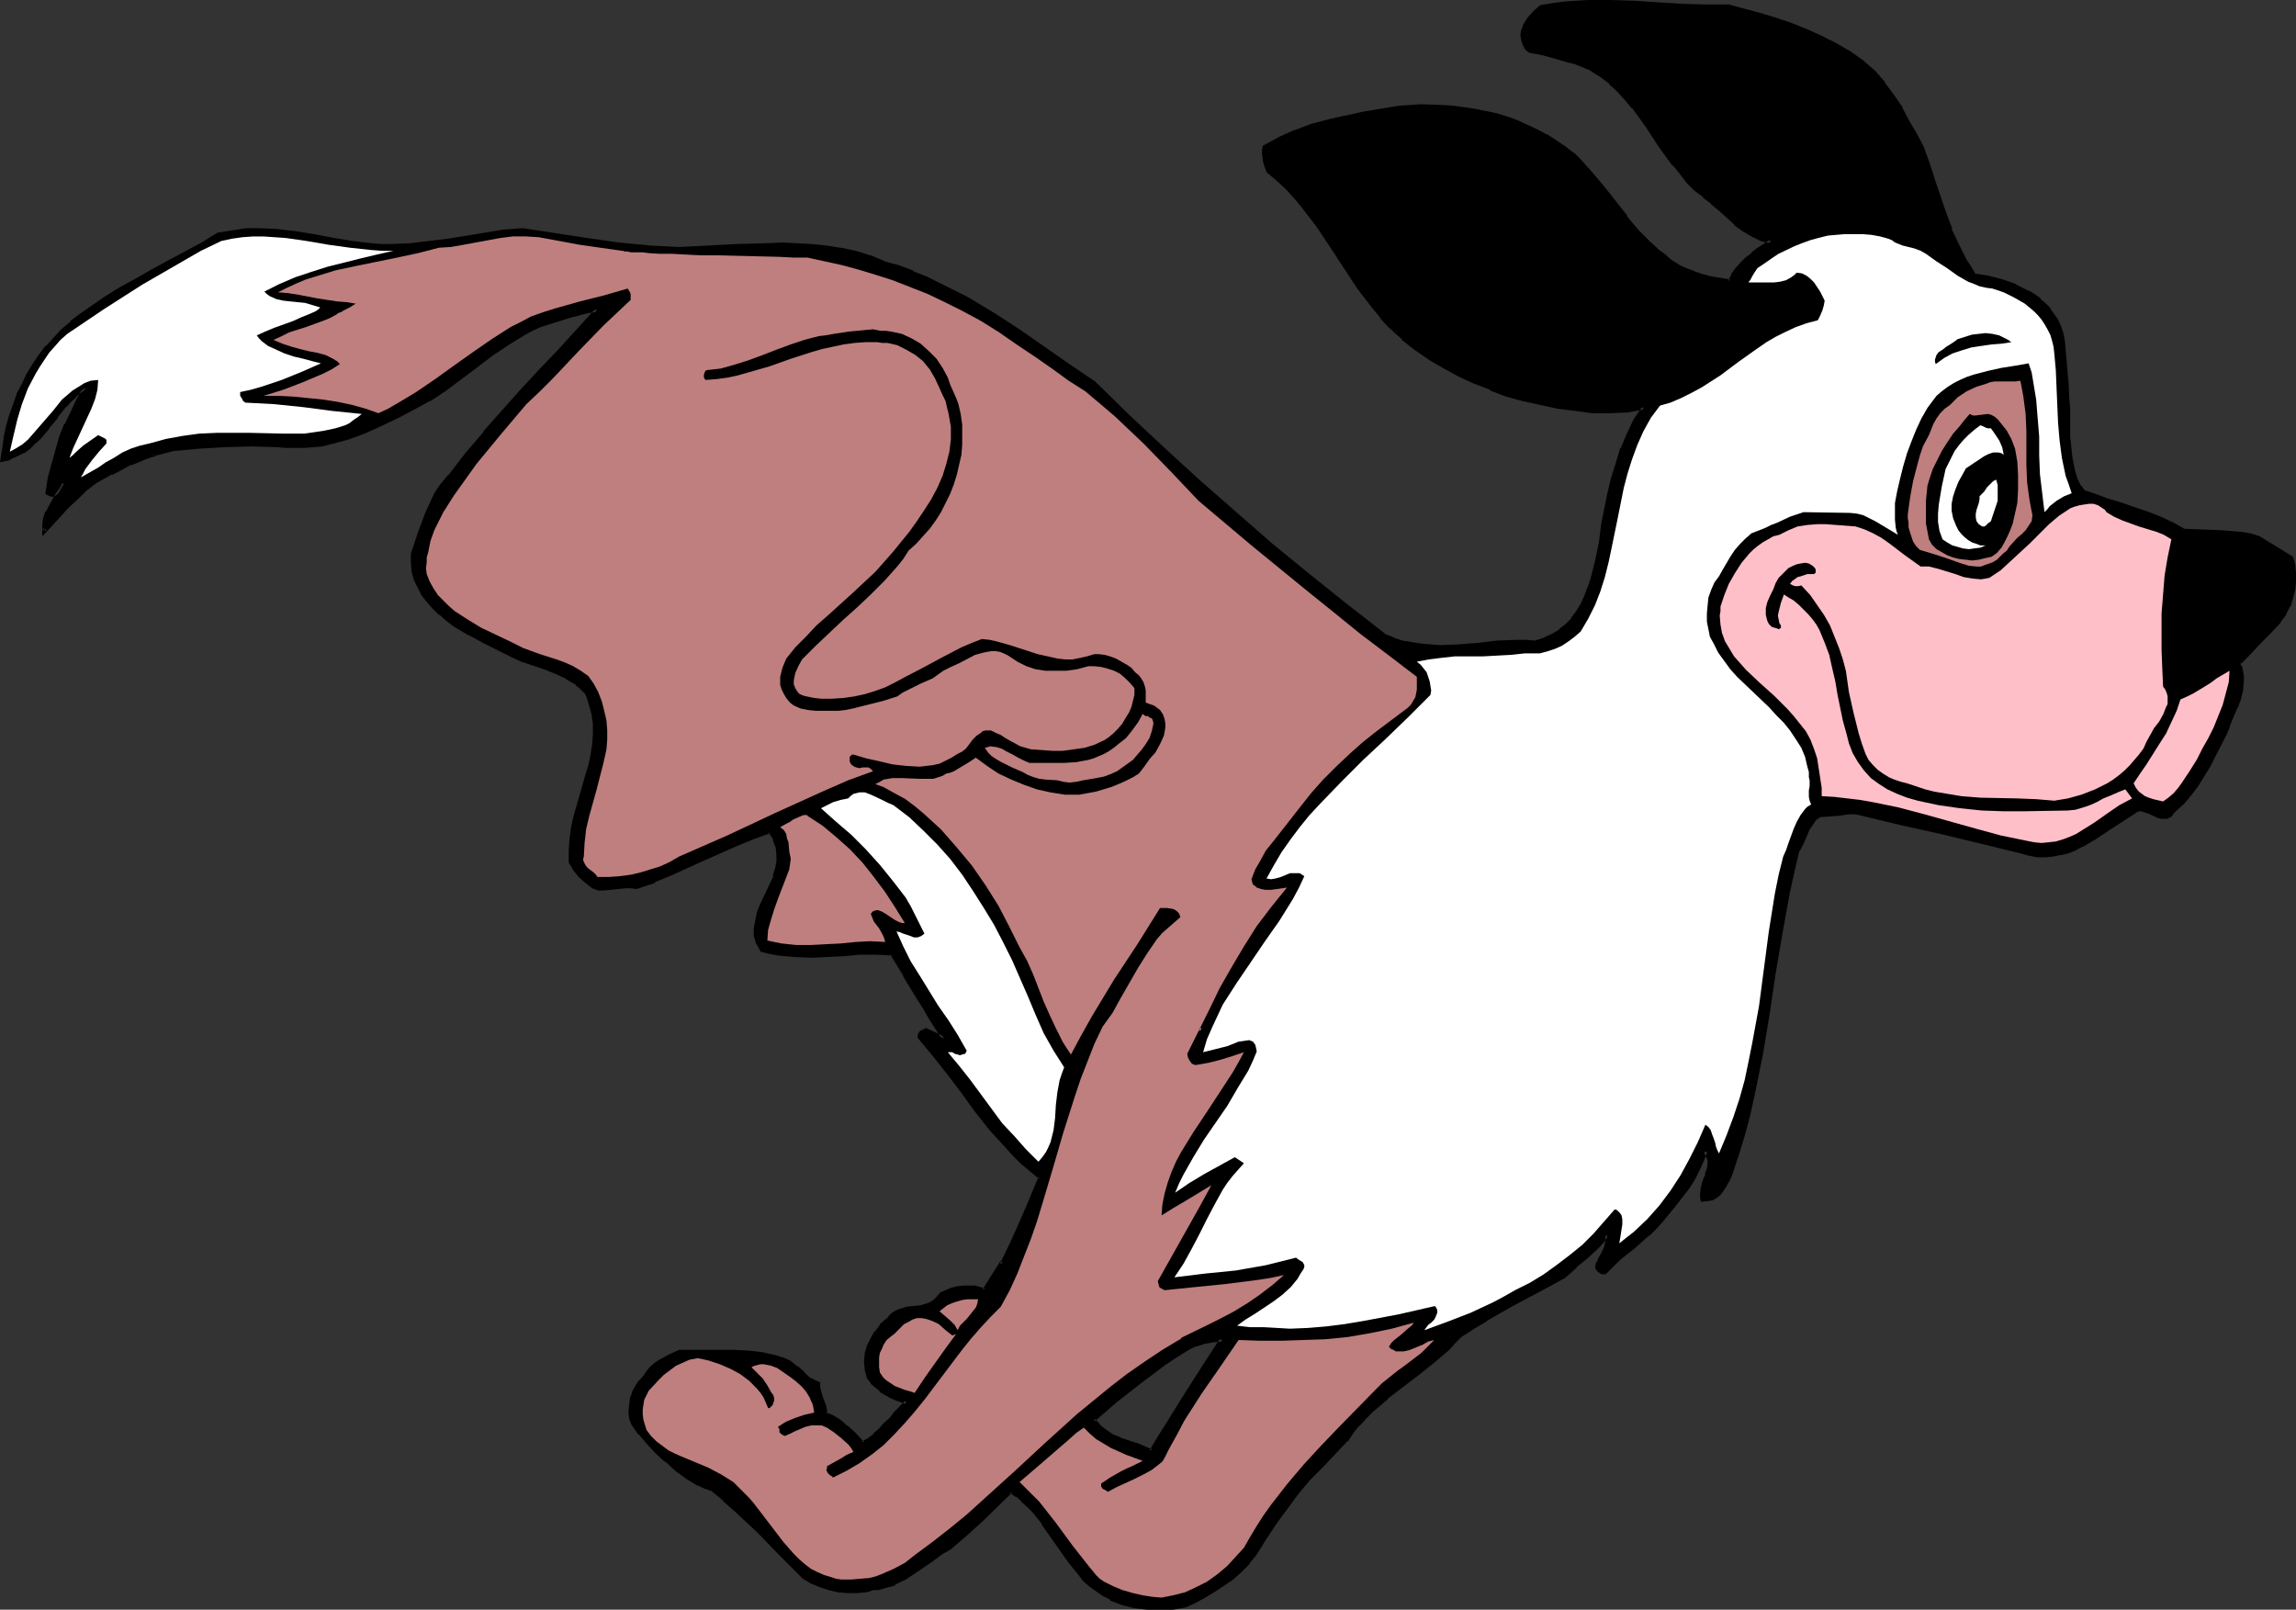 <?xml version="1.0" encoding="UTF-8" standalone="no"?>
<svg
   version="1.0"
   width="129.98mm"
   height="91.125mm"
   id="svg27"
   sodipodi:docname="Dog Running 5.wmf"
   xmlns:inkscape="http://www.inkscape.org/namespaces/inkscape"
   xmlns:sodipodi="http://sodipodi.sourceforge.net/DTD/sodipodi-0.dtd"
   xmlns="http://www.w3.org/2000/svg"
   xmlns:svg="http://www.w3.org/2000/svg">
  <rect width="100%" height="100%" fill="#333333" stroke="none"/>
  <sodipodi:namedview
     id="namedview27"
     pagecolor="#ffffff"
     bordercolor="#000000"
     borderopacity="0.25"
     inkscape:showpageshadow="2"
     inkscape:pageopacity="0.0"
     inkscape:pagecheckerboard="0"
     inkscape:deskcolor="#d1d1d1"
     inkscape:document-units="mm" />
  <defs
     id="defs1">
    <pattern
       id="WMFhbasepattern"
       patternUnits="userSpaceOnUse"
       width="6"
       height="6"
       x="0"
       y="0" />
  </defs>
  <path
     style="fill:#000000;fill-opacity:1;fill-rule:evenodd;stroke:none"
     d="m 246.278,310.631 -3.394,-1.455 -3.232,-1.131 -1.616,-0.808 -1.454,-0.97 -1.454,-1.131 -1.293,-1.293 2.424,-2.101 2.424,-2.101 5.171,-4.04 2.586,-2.101 2.586,-1.778 2.586,-1.778 2.424,-1.455 1.778,-0.808 1.778,-0.646 2.101,-0.323 1.939,-0.162 -4.04,5.98 -3.717,5.818 -3.717,5.98 -1.939,3.071 z m 243.854,-191.356 -6.787,-4.202 -1.939,-0.485 -2.101,-0.323 -1.939,-0.323 h -1.939 l -4.04,-0.162 -3.878,-0.162 -2.586,-1.455 -2.747,-1.131 -2.909,-1.131 -2.909,-0.97 -2.747,-0.97 -2.747,-0.808 -2.586,-0.97 -2.424,-0.808 -0.97,-1.293 -0.646,-1.455 -0.646,-1.455 -0.323,-1.455 -0.323,-1.616 -0.162,-1.616 -0.162,-1.616 -0.162,-1.455 v -3.394 -1.293 -1.455 l -0.162,-1.616 -0.162,-3.556 -0.162,-3.556 -0.485,-3.717 -0.162,-1.778 -0.323,-1.616 -0.485,-1.455 -0.485,-1.293 -0.808,-1.293 -0.808,-1.131 -0.97,-0.97 -1.131,-0.97 -1.131,-0.808 -1.293,-0.808 -1.293,-0.808 -1.293,-0.646 -2.909,-0.97 -3.07,-0.808 -2.909,-0.646 -0.97,-1.455 -0.97,-1.616 -1.778,-3.232 -1.454,-3.394 -1.293,-3.394 -2.262,-7.111 -1.293,-3.556 -1.293,-3.556 -1.454,-2.748 -1.454,-2.748 -1.616,-2.748 -1.616,-2.748 -1.939,-2.586 -2.101,-2.424 -1.293,-1.131 -1.131,-0.97 -2.909,-1.939 -3.07,-1.939 -3.07,-1.616 -3.232,-1.455 -3.232,-1.131 -3.394,-1.131 -3.232,-0.97 -6.626,-1.778 h -5.01 l -5.01,-0.323 -5.01,-0.323 -5.01,-0.162 -5.01,-0.162 h -5.01 l -5.01,0.323 -2.424,0.323 -2.424,0.485 -1.454,1.131 -1.293,1.455 -0.485,0.646 -0.323,0.97 -0.323,0.808 -0.162,0.97 v 0.97 l 0.323,0.808 0.485,0.808 0.323,0.323 0.485,0.323 2.747,0.646 2.909,0.646 2.747,0.808 1.293,0.485 1.293,0.485 2.262,0.97 1.939,1.293 1.939,1.455 1.778,1.616 1.616,1.778 1.616,1.939 2.909,4.04 2.909,4.04 2.909,4.04 1.454,1.778 1.454,1.939 1.616,1.616 1.939,1.455 1.616,1.455 1.778,1.455 3.232,2.909 1.778,1.455 1.778,1.131 1.939,0.808 1.131,0.323 1.131,0.162 -2.747,1.778 -1.293,1.131 -1.293,0.97 -1.131,1.131 -0.97,1.131 -0.808,1.293 -0.808,1.293 -3.878,-0.646 -1.778,-0.485 -1.939,-0.646 -1.778,-0.646 -1.778,-0.97 -1.616,-0.97 -1.454,-1.293 -1.454,-1.131 -1.454,-1.293 -2.747,-2.748 -2.424,-2.909 -2.424,-3.071 -2.262,-3.232 -2.586,-2.909 -2.586,-2.909 -1.454,-1.455 -1.616,-1.293 -1.939,-1.293 -2.101,-1.293 -2.101,-0.97 -2.101,-1.131 -2.101,-0.808 -2.262,-0.808 -2.101,-0.646 -2.262,-0.646 -2.262,-0.323 -2.262,-0.485 -2.262,-0.162 -2.424,-0.162 -4.686,-0.162 -4.686,0.323 -7.595,1.293 -3.717,0.646 -3.717,0.97 -3.555,0.97 -3.555,1.293 -3.232,1.455 -3.232,1.616 -0.162,0.97 v 0.646 l 0.162,1.293 0.323,1.131 0.323,1.293 2.101,1.616 1.939,1.778 1.778,1.939 1.616,1.939 3.232,4.202 2.909,4.364 5.979,8.889 3.07,4.202 1.616,2.101 1.778,1.939 2.909,2.586 2.909,2.263 2.909,2.101 3.07,1.939 3.232,1.616 3.232,1.455 3.394,1.455 3.394,1.293 3.555,0.97 3.717,0.808 3.555,0.808 3.878,0.646 3.717,0.323 h 3.717 l 3.717,-0.162 1.778,-0.162 1.778,-0.485 -0.97,1.455 -0.808,1.455 -1.616,2.909 -1.293,3.232 -1.131,3.071 -0.808,3.232 -0.808,3.394 -0.646,3.071 -0.646,3.232 -0.646,3.879 -0.646,3.879 -0.97,4.04 -0.646,1.778 -0.808,1.939 -0.808,1.616 -0.97,1.616 -0.97,1.616 -1.293,1.293 -1.454,1.131 -1.616,1.131 -1.778,0.808 -1.939,0.485 h -2.101 -1.939 l -4.202,0.162 -4.04,0.485 -4.04,0.323 h -4.04 -2.101 l -1.939,-0.162 -2.101,-0.323 -1.939,-0.485 -2.101,-0.646 -1.939,-0.808 -8.08,-6.303 -8.08,-6.465 -7.918,-6.465 -7.757,-6.788 -7.757,-6.788 -7.595,-6.95 -7.434,-6.95 -7.272,-7.273 -5.494,-3.556 -5.333,-3.717 -5.494,-3.717 -5.494,-3.556 -5.494,-3.394 -2.909,-1.616 -2.909,-1.455 -2.909,-1.293 -2.909,-1.293 -3.07,-1.131 -3.07,-0.97 -3.07,-1.131 -3.07,-0.97 -3.07,-0.646 -3.232,-0.485 -3.07,-0.323 -3.07,-0.162 -3.232,-0.162 -3.232,0.162 -6.302,0.162 -6.141,0.323 -6.302,0.162 h -3.232 l -3.07,-0.162 -6.787,-0.808 -6.626,-0.97 -13.736,-1.939 -4.04,0.323 -4.04,0.485 -7.918,1.455 -3.878,0.485 -4.04,0.485 -4.202,0.162 -2.101,-0.162 H 79.507 L 75.306,51.88 71.266,51.233 67.064,50.587 63.024,49.94 58.984,49.455 54.944,49.294 H 52.843 l -2.101,0.162 -1.939,0.323 -2.101,0.485 -3.394,1.939 -6.949,3.717 -3.555,1.939 -3.394,1.939 -3.555,1.939 -3.232,2.101 -3.232,2.263 -2.101,1.455 -1.939,1.616 -1.939,1.616 -1.616,1.778 -1.616,1.778 -1.454,1.939 -1.454,1.939 -1.131,2.101 -1.131,2.101 -0.97,2.101 -0.808,2.101 -0.808,2.424 -0.646,2.263 -0.485,2.263 -0.485,2.424 -0.323,2.424 1.616,-0.485 1.454,-0.646 1.293,-0.808 1.293,-0.808 0.97,-0.97 1.131,-0.97 1.939,-2.263 0.97,-1.293 0.808,-1.131 1.939,-2.263 0.97,-1.131 1.131,-0.97 1.131,-0.97 1.293,-0.808 -1.616,2.586 -1.293,2.586 -1.293,2.748 -1.131,2.909 -0.808,2.909 -0.808,2.909 -0.808,2.909 -0.485,2.909 0.323,0.323 0.323,0.162 h 0.323 0.323 l 0.323,-0.323 0.485,-0.485 0.323,-0.646 0.323,-0.485 0.323,-0.485 h 0.485 l -0.646,1.131 -0.646,1.293 -1.616,2.424 -0.646,1.293 -0.485,1.293 -0.323,1.455 v 1.293 l 1.616,-1.616 1.616,-1.778 1.778,-1.939 1.939,-1.778 1.778,-1.778 2.262,-1.616 2.262,-1.455 1.131,-0.485 1.293,-0.485 1.454,-0.808 1.454,-0.808 3.07,-1.293 3.07,-0.97 3.07,-0.808 5.494,-0.485 5.494,-0.323 h 5.656 5.494 l 1.939,0.162 1.939,0.162 h 1.939 l 1.939,-0.323 1.939,-0.162 1.778,-0.323 3.717,-1.131 3.394,-1.293 3.555,-1.455 3.394,-1.616 3.394,-1.939 1.778,-0.808 1.778,-1.131 3.394,-2.263 6.626,-4.849 3.232,-2.424 3.394,-2.263 3.555,-2.101 1.778,-0.97 1.778,-0.808 3.07,-1.131 3.07,-0.97 3.07,-0.808 1.616,-0.323 1.454,-0.162 -8.08,8.889 -4.04,4.202 -4.04,4.364 -4.04,4.525 -3.878,4.364 -3.878,4.687 -3.717,4.687 -1.454,1.778 -1.293,1.939 -1.131,2.101 -0.97,2.101 -1.616,4.364 -0.646,2.101 -0.646,2.101 -0.162,1.939 0.323,1.778 0.485,1.778 0.646,1.616 0.97,1.455 0.97,1.455 1.293,1.455 1.293,1.293 1.454,1.293 1.616,0.97 3.232,2.101 3.232,1.778 3.232,1.616 2.262,1.131 2.424,0.97 2.424,0.808 2.424,0.97 2.424,0.808 2.424,1.131 1.131,0.646 0.97,0.808 0.97,0.808 0.97,0.97 0.485,1.131 0.485,1.131 0.646,2.263 0.323,2.263 v 2.263 l -0.162,2.263 -0.485,2.101 -0.485,2.263 -0.485,2.263 -1.454,4.364 -1.131,4.687 -0.646,2.263 -0.323,2.263 v 2.424 2.424 l 0.323,0.808 0.485,0.808 1.131,1.293 1.293,1.131 1.454,1.293 1.131,0.323 1.131,0.162 4.686,-0.646 h 1.131 l 1.293,0.323 3.717,-1.455 3.555,-1.616 7.11,-3.071 6.949,-3.071 3.555,-1.455 3.555,-1.455 0.646,0.808 0.485,0.97 0.323,0.808 0.323,0.808 0.162,1.616 v 1.616 l -0.323,1.616 -0.485,1.616 -1.454,3.232 -1.293,3.071 -0.646,1.455 -0.485,1.616 -0.162,1.616 v 1.455 l 0.485,1.616 0.323,0.808 0.485,0.808 1.616,0.323 1.778,0.323 3.555,0.323 3.555,0.162 3.394,-0.162 3.555,-0.162 3.394,-0.162 3.555,-0.162 3.555,0.162 2.586,4.687 2.747,4.525 1.454,2.263 1.454,2.263 2.747,4.525 -3.878,-1.778 -0.485,0.162 -0.485,0.323 -0.323,0.485 v 0.323 0.323 l 3.07,3.556 3.07,4.04 3.07,3.879 2.909,4.04 3.07,3.879 3.394,3.717 1.616,1.939 1.778,1.616 1.939,1.616 1.939,1.616 -1.939,4.687 -1.939,4.687 -2.101,4.525 -2.424,4.687 v -0.162 l -3.555,5.818 -1.131,-0.485 -1.131,-0.162 -1.293,-0.162 -1.131,0.162 -1.131,0.162 -1.293,0.323 -2.101,0.808 -0.646,0.808 -0.646,0.646 -0.808,0.485 -0.646,0.485 -1.616,0.485 -1.616,0.162 -1.454,0.162 -1.616,0.323 -0.646,0.323 -0.646,0.485 -0.646,0.646 -0.646,0.646 -1.293,1.131 -0.97,1.455 -0.97,1.293 -0.646,1.616 -0.485,1.616 -0.162,1.616 0.162,1.778 0.485,1.778 0.646,0.97 0.97,0.808 0.97,0.808 0.97,0.808 1.131,0.485 1.131,0.646 2.262,0.646 -2.424,2.424 -0.485,0.646 -0.485,0.646 -1.293,1.131 -0.97,1.131 -1.293,1.131 -1.293,0.97 -1.293,0.808 -1.778,-1.939 -1.778,-1.616 -0.97,-0.808 -0.97,-0.646 -1.293,-0.646 -1.131,-0.646 -0.162,-0.808 -0.162,-0.808 -0.646,-1.616 -0.485,-1.616 -0.162,-0.808 v -0.808 l -0.808,-0.485 -0.808,-0.323 -1.454,-1.293 -1.454,-1.293 -1.616,-1.131 -1.454,-0.646 -1.454,-0.485 -3.07,-0.646 -2.747,-0.323 -3.07,-0.162 h -5.818 -2.909 -3.07 l -1.939,0.808 -1.939,1.131 -0.97,0.646 -0.97,0.808 -0.808,0.808 -0.646,1.131 -0.808,0.97 -0.808,1.131 -0.646,1.293 -0.485,1.293 -0.323,1.293 v 1.455 l 0.162,1.293 0.485,1.293 1.454,1.939 1.616,1.939 1.939,2.101 1.939,1.778 2.262,1.939 2.424,1.616 2.424,1.455 1.293,0.646 1.454,0.485 2.586,2.263 2.586,2.263 4.848,4.525 4.686,4.849 5.01,5.01 1.454,0.97 1.939,0.808 1.939,0.485 1.939,0.485 2.101,0.323 h 1.939 l 1.778,-0.323 0.808,-0.162 0.646,-0.323 h 1.293 l 1.131,-0.323 0.97,-0.162 1.293,-0.485 1.939,-0.97 2.101,-1.293 3.878,-2.909 1.939,-1.293 1.939,-1.131 3.394,-2.909 3.394,-3.071 6.302,-6.141 1.293,0.808 1.293,1.131 1.293,1.131 1.131,1.131 2.101,2.586 1.939,2.748 1.778,2.748 1.939,2.748 2.101,2.586 0.97,1.293 1.293,1.131 0.97,0.808 1.131,0.808 1.131,0.646 1.131,0.646 2.586,0.97 2.586,0.646 2.586,0.323 2.747,0.162 2.747,-0.162 2.586,-0.485 2.101,-0.97 2.101,-1.131 2.101,-1.131 1.939,-1.293 1.939,-1.455 1.778,-1.616 1.616,-1.616 1.454,-1.939 2.101,-3.394 2.101,-3.394 2.262,-3.071 2.424,-3.071 2.424,-2.909 2.747,-2.748 5.333,-5.657 1.293,-1.778 1.293,-1.455 1.454,-1.616 1.454,-1.455 3.232,-2.748 3.232,-2.586 3.394,-2.586 3.232,-2.586 3.232,-2.586 1.454,-1.616 1.293,-1.455 2.586,-1.778 2.747,-1.616 5.494,-3.071 2.909,-1.455 2.747,-1.616 5.494,-3.071 2.586,-2.101 2.586,-2.101 2.262,-2.101 0.97,-1.293 0.97,-1.293 v 0.97 0.97 l -0.323,0.808 -0.323,0.97 -0.485,0.808 -0.323,0.808 -0.485,0.808 -0.162,0.97 0.162,0.485 0.485,0.323 0.485,0.162 h 0.323 l 1.616,-1.455 1.454,-1.293 3.07,-2.586 3.232,-2.748 1.454,-1.455 1.454,-1.616 2.909,-3.394 2.586,-3.556 1.293,-1.778 0.97,-1.939 0.808,-2.101 0.808,-2.101 0.485,0.646 0.162,0.646 0.162,0.646 v 0.808 l -0.162,1.293 -0.323,1.293 -0.162,0.646 -0.323,0.646 -0.323,1.293 -0.323,1.455 v 0.485 l 0.162,0.646 1.131,-0.162 0.97,-0.162 0.808,-0.485 0.646,-0.485 0.485,-0.646 0.485,-0.97 0.323,-0.485 0.323,-0.485 0.485,-0.646 0.323,-0.646 1.293,-4.202 1.293,-4.364 1.131,-4.202 0.97,-4.364 1.778,-8.566 1.454,-8.727 1.454,-8.727 1.293,-8.727 1.616,-8.727 0.97,-4.364 0.97,-4.364 0.646,-0.97 0.485,-0.97 0.808,-2.101 0.485,-1.131 0.646,-0.97 0.646,-0.808 0.97,-0.808 h 2.101 l 2.262,-0.323 2.101,-0.323 h 1.131 l 1.131,0.162 8.726,2.101 8.726,1.939 8.726,2.101 8.565,2.101 1.778,0.485 1.616,0.323 h 1.616 1.616 l 1.616,-0.323 1.454,-0.485 1.616,-0.646 1.454,-0.646 2.909,-1.778 2.747,-1.778 2.747,-1.939 2.747,-1.616 0.485,-0.323 0.646,-0.323 h 0.485 l 0.646,0.162 0.97,0.323 1.131,0.646 1.131,0.485 h 0.485 l 0.485,0.162 0.485,-0.162 0.646,-0.323 0.485,-0.323 0.646,-0.808 1.778,-1.616 1.616,-1.939 1.454,-1.939 1.293,-1.939 1.293,-2.101 1.131,-2.263 2.262,-4.364 0.646,-1.939 0.808,-1.939 0.808,-1.778 0.646,-1.939 0.485,-1.939 0.162,-1.939 v -0.97 l -0.162,-0.97 -0.162,-0.808 -0.323,-0.97 2.101,-2.101 2.101,-2.263 2.262,-2.263 2.262,-2.424 0.97,-1.616 0.97,-1.616 0.646,-1.778 0.323,-1.778 0.323,-1.778 v -1.778 l -0.323,-1.616 z"
     id="path1" />
  <path
     style="fill:#000000;fill-opacity:1;fill-rule:evenodd;stroke:none"
     d="m 245.955,310.307 0.646,-0.162 -3.394,-1.455 h -0.162 l -3.394,-1.131 h 0.162 l -1.616,-0.646 v 0 l -1.454,-0.97 v 0 l -1.454,-1.131 h 0.162 l -1.293,-1.293 v 0.646 l 2.424,-2.101 v 0 l 2.424,-2.101 5.171,-4.04 v 0 l 2.586,-1.939 2.586,-1.939 2.424,-1.616 2.586,-1.616 v 0 l 1.616,-0.808 -0.162,0.162 1.939,-0.646 v 0 l 1.939,-0.323 1.939,-0.162 -0.485,-0.808 -3.878,5.98 -3.717,5.818 -3.717,5.98 -1.939,3.071 -1.939,3.232 0.646,0.808 2.101,-3.556 1.939,-3.071 3.717,-5.818 3.717,-5.98 4.363,-6.626 -2.909,0.162 -1.939,0.485 v 0 l -1.939,0.485 -0.162,0.162 -1.616,0.646 v 0 l -2.586,1.616 -2.586,1.778 -2.424,1.778 -2.747,1.939 v 0.162 l -5.01,4.04 -2.586,2.101 v 0 l -2.586,2.424 1.454,1.616 v 0 l 1.454,1.131 v 0.162 l 1.454,0.808 v 0 l 1.616,0.808 h 0.162 l 3.394,1.293 h -0.162 l 3.878,1.455 z"
     id="path2" />
  <path
     style="fill:#000000;fill-opacity:1;fill-rule:evenodd;stroke:none"
     d="m 490.617,119.113 -7.11,-4.364 -1.939,-0.646 h -0.162 l -1.939,-0.323 -1.939,-0.162 h -0.162 l -1.939,-0.162 -4.04,-0.162 -3.878,-0.162 0.162,0.162 -2.586,-1.455 -2.747,-1.293 v 0 l -2.909,-1.131 v 0 l -2.909,-0.97 -2.747,-0.97 -2.747,-0.808 -2.586,-0.97 -2.424,-0.808 0.162,0.162 -0.97,-1.293 v 0.162 l -0.646,-1.455 v 0.162 l -0.485,-1.616 -0.323,-1.455 v 0 l -0.323,-1.616 -0.162,-1.455 -0.162,-1.616 -0.162,-1.455 v 0 -3.394 -1.293 -1.455 l -0.162,-1.616 -0.162,-3.556 -0.323,-3.556 v -0.162 l -0.323,-3.556 -0.162,-1.939 -0.323,-1.616 v 0 l -0.485,-1.455 v 0 l -0.646,-1.455 v 0 l -0.808,-1.131 -0.808,-1.131 v -0.162 l -0.97,-0.97 -1.131,-0.97 v -0.162 l -1.131,-0.808 -1.293,-0.808 h -0.162 l -1.293,-0.646 -1.293,-0.646 -0.162,-0.162 -2.747,-0.97 -3.07,-0.808 v 0 l -3.07,-0.485 0.323,0.162 -0.97,-1.616 -0.97,-1.455 v 0 l -1.616,-3.232 -1.616,-3.394 h 0.162 l -1.293,-3.394 -2.424,-7.111 -1.131,-3.556 -1.293,-3.556 v 0 l -1.454,-2.748 -1.616,-2.748 -1.454,-2.748 v -0.162 l -1.778,-2.586 -1.939,-2.586 v -0.162 l -2.101,-2.424 -1.293,-1.131 -1.131,-0.97 -0.162,-0.162 -2.747,-1.939 -3.07,-1.778 v 0 l -3.232,-1.616 -3.232,-1.455 v 0 l -3.232,-1.293 -3.394,-1.131 -3.232,-0.97 -6.626,-1.778 h -5.171 L 359.721,0.808 354.712,0.485 349.702,0.162 344.692,0 h -5.01 l -5.01,0.323 v 0 l -2.424,0.323 -2.747,0.485 -1.454,1.293 v 0 l -1.293,1.455 v 0 l -0.485,0.808 v 0 l -0.485,0.808 v 0.162 l -0.323,0.808 v 0.162 l -0.162,0.808 0.162,1.131 0.323,0.97 0.485,0.97 0.485,0.485 0.485,0.323 2.747,0.485 2.909,0.808 2.747,0.808 1.454,0.323 h -0.162 l 1.293,0.485 2.262,0.97 h -0.162 l 2.101,1.293 1.939,1.455 h -0.162 l 1.778,1.616 1.616,1.778 1.616,1.939 v -0.162 l 2.909,4.04 2.747,4.202 2.909,4.04 h 0.162 l 1.454,1.778 v 0 l 1.454,1.939 1.616,1.616 1.939,1.455 v 0.162 l 1.778,1.293 h -0.162 l 1.778,1.455 3.232,2.909 v 0.162 l 1.778,1.293 1.939,1.131 v 0 l 1.939,0.97 v 0 l 1.131,0.323 v 0 l 1.131,0.162 -0.162,-0.808 -2.747,1.778 -1.293,0.97 v 0.162 l -1.293,0.97 -1.131,1.131 -0.97,1.131 -0.162,0.162 -0.808,1.131 v 0.162 l -0.646,1.293 0.485,-0.323 -3.878,-0.646 v 0 l -1.939,-0.485 -1.939,-0.646 h 0.162 l -1.778,-0.646 v 0 l -1.778,-0.808 h 0.162 l -1.616,-0.97 v 0 L 356.166,54.304 354.55,53.172 h 0.162 l -1.454,-1.293 -2.747,-2.748 v 0 l -2.424,-2.909 h 0.162 l -2.424,-3.071 -2.424,-3.071 v 0 l -2.586,-3.071 v 0 l -2.586,-2.909 -1.454,-1.455 h -0.162 l -1.616,-1.293 v 0 l -1.939,-1.293 -1.939,-1.293 h -0.162 l -2.101,-1.131 -2.101,-0.97 -2.101,-0.97 v 0 l -2.262,-0.808 -2.101,-0.646 -2.262,-0.485 h -0.162 l -2.262,-0.485 -2.262,-0.323 -2.262,-0.323 v 0 l -2.424,-0.162 -4.686,-0.162 -4.686,0.323 v 0 l -7.757,1.293 -3.555,0.808 h -0.162 l -3.555,0.808 -3.717,0.97 -3.394,1.293 h -0.162 l -3.232,1.455 -3.555,1.939 -0.162,0.97 v 0.808 l 0.162,1.293 v 0.162 l 0.323,1.131 0.485,1.293 2.101,1.778 v 0 l 1.939,1.778 1.778,1.939 1.616,1.939 v 0 l 3.232,4.202 2.909,4.364 5.818,8.889 3.232,4.202 v 0 l 1.616,1.939 v 0.162 l 1.778,1.939 3.394,1.939 h 0.162 l -2.909,-2.586 -1.778,-1.939 v 0 l -1.616,-1.939 v 0 l -3.07,-4.202 -5.818,-8.889 -2.909,-4.525 -3.232,-4.202 h -0.162 l -1.616,-1.939 -1.778,-1.939 -1.939,-1.778 h -0.162 l -1.939,-1.616 0.162,0.162 -0.485,-1.131 -0.162,-1.293 v 0 l -0.162,-1.131 v 0 -0.646 0 l 0.162,-0.808 -0.323,0.323 3.232,-1.778 3.394,-1.455 h -0.162 l 3.555,-1.131 3.555,-0.97 3.717,-0.97 h -0.162 l 3.717,-0.808 7.595,-1.293 v 0 l 4.686,-0.162 4.686,0.162 h 2.424 -0.162 l 2.424,0.323 2.101,0.323 2.424,0.485 h -0.162 l 2.262,0.646 2.262,0.646 2.101,0.646 v 0 l 2.101,0.97 2.101,0.97 2.101,1.131 h -0.162 l 2.101,1.293 1.939,1.293 v -0.162 l 1.616,1.293 v 0 l 1.454,1.455 2.586,2.909 v -0.162 l 2.586,3.071 h -0.162 l 2.424,3.071 2.424,3.071 v 0 l 2.424,3.071 v 0 l 2.747,2.748 1.454,1.293 v 0 l 1.616,1.131 1.454,1.293 v 0 l 1.454,1.131 h 0.162 l 1.616,0.808 v 0.162 l 1.939,0.646 v 0 l 1.939,0.485 1.939,0.646 v 0 l 4.04,0.646 0.97,-1.616 v 0 l 0.808,-1.131 v 0 l 0.97,-1.131 1.131,-1.131 1.293,-0.97 h -0.162 l 1.454,-0.97 3.555,-2.424 -2.262,-0.485 h 0.162 l -1.131,-0.323 v 0.162 l -1.939,-0.97 h 0.162 l -1.939,-1.131 -1.616,-1.293 v 0 l -3.394,-2.909 -1.616,-1.455 v -0.162 l -1.778,-1.293 h 0.162 l -1.939,-1.455 -1.616,-1.616 -1.454,-1.778 v 0 L 358.59,34.748 v 0 l -2.909,-3.879 -2.747,-4.202 -2.909,-4.04 h -0.162 l -1.616,-1.939 -1.616,-1.778 -1.778,-1.616 v 0 l -1.939,-1.455 -2.101,-1.293 v 0 l -2.262,-1.131 -1.131,-0.485 h -0.162 l -1.293,-0.485 -2.747,-0.808 -2.909,-0.646 -2.747,-0.646 v 0 l -0.485,-0.162 h 0.162 l -0.323,-0.323 0.162,0.162 -0.646,-0.97 0.162,0.162 -0.323,-0.808 v 0.162 -0.97 0 l 0.162,-0.97 v 0.162 l 0.323,-0.97 -0.162,0.162 0.485,-0.808 v 0 l 0.485,-0.808 -0.162,0.162 1.293,-1.455 h -0.162 l 1.454,-1.131 -0.162,0.162 2.424,-0.485 2.586,-0.323 h -0.162 l 5.01,-0.323 5.01,-0.162 5.01,0.323 5.01,0.162 5.01,0.323 5.01,0.323 h 5.01 -0.162 l 6.787,1.616 3.232,0.97 3.232,1.293 3.232,1.131 v 0 l 3.232,1.293 3.07,1.778 v 0 l 3.07,1.778 2.747,1.939 v 0 l 1.131,0.97 1.293,1.131 2.101,2.424 h -0.162 l 1.939,2.586 1.778,2.586 v 0 l 1.616,2.748 1.454,2.748 1.454,2.748 v 0 l 1.293,3.556 1.131,3.556 2.262,6.95 1.293,3.556 h 0.162 l 1.454,3.394 1.616,3.232 v 0.162 l 0.97,1.616 1.293,1.616 3.07,0.646 h -0.162 l 3.07,0.808 2.909,0.97 -0.162,-0.162 1.454,0.646 1.293,0.808 v 0 l 1.293,0.808 1.131,0.808 h -0.162 l 1.131,0.97 0.97,0.97 v 0 l 0.808,1.131 0.646,1.131 v 0 l 0.646,1.293 v 0 l 0.323,1.293 v 0 l 0.323,1.616 0.323,1.778 0.323,3.717 v 0 l 0.323,3.556 0.162,3.556 v 1.616 1.455 l 0.162,1.293 v 3.394 0 l 0.162,1.455 v 1.616 l 0.323,1.616 0.162,1.616 v 0.162 l 0.485,1.455 0.485,1.455 v 0.162 l 0.808,1.455 0.97,1.293 2.586,0.97 2.586,0.808 2.747,0.97 2.909,0.808 2.909,1.131 h -0.162 l 2.909,1.131 v -0.162 l 2.747,1.293 2.586,1.455 4.04,0.162 h 4.04 l 1.939,0.162 v 0 l 1.939,0.162 1.939,0.485 v 0 l 1.939,0.485 -0.162,-0.162 6.949,4.364 -0.162,-0.323 z"
     id="path3" />
  <path
     style="fill:#000000;fill-opacity:1;fill-rule:evenodd;stroke:none"
     d="m 297.02,69.981 2.909,2.586 v 0.162 l 2.909,2.263 3.07,2.101 3.07,1.778 v 0 l 3.232,1.778 3.232,1.455 3.394,1.293 v 0.162 l 3.394,1.293 v 0 l 3.555,0.97 3.717,0.808 v 0 l 3.717,0.808 3.717,0.485 3.717,0.485 h 0.162 3.717 l 3.717,-0.162 v 0 l 1.778,-0.323 1.778,-0.323 -0.323,-0.646 -0.97,1.293 -0.97,1.455 v 0 l -1.454,3.071 -1.293,3.071 -0.162,0.162 -0.97,3.232 -0.97,3.071 -0.808,3.394 -0.646,3.232 v 0 l -0.646,3.232 -0.485,3.879 -0.808,3.879 v 0 l -0.97,3.879 -0.646,1.939 v -0.162 l -0.646,1.778 v 0 l -0.808,1.778 v 0 l -0.97,1.616 -1.131,1.455 h 0.162 l -1.293,1.293 -1.454,1.131 h 0.162 l -1.616,0.97 v 0 l -1.778,0.808 h 0.162 l -2.101,0.646 h 0.162 l -2.101,-0.162 h -1.939 l -4.202,0.162 v 0 l -4.04,0.485 -4.202,0.323 h 0.162 l -4.04,0.162 -2.101,-0.162 -1.939,-0.162 v 0 l -2.101,-0.323 h 0.162 l -2.101,-0.323 -1.939,-0.646 h 0.162 l -2.101,-0.808 h 0.162 l -8.08,-6.303 v 0 l -8.08,-6.465 -7.918,-6.465 v 0 l -7.757,-6.788 -7.757,-6.788 -7.595,-6.95 -7.434,-6.95 -7.434,-7.273 -5.494,-3.717 -5.333,-3.717 -5.333,-3.717 -5.494,-3.556 -5.656,-3.394 v 0 l -2.909,-1.455 -2.909,-1.455 -2.909,-1.455 -2.909,-1.131 v -0.162 l -3.07,-1.131 -3.07,-0.808 h 0.162 l -3.07,-1.293 h -0.162 l -3.07,-0.97 -3.07,-0.646 h -0.162 l -3.07,-0.485 -3.232,-0.323 v 0 l -3.07,-0.162 -3.232,-0.162 -3.232,0.162 -6.302,0.162 -6.141,0.323 -6.302,0.323 -3.232,-0.162 -3.07,-0.162 h 0.162 l -6.787,-0.646 -6.787,-0.97 -13.736,-2.101 -4.202,0.323 -3.878,0.646 -7.918,1.293 -4.04,0.485 -4.04,0.485 h 0.162 l -4.202,0.162 H 81.608 L 79.507,52.041 v 0 L 75.467,51.556 71.427,50.91 67.226,50.102 63.186,49.455 58.984,48.97 v 0 l -4.04,-0.162 h -2.101 -0.162 l -1.939,0.323 -2.101,0.323 v 0 l -2.101,0.323 -3.394,2.101 v 0 l -6.949,3.717 -3.555,1.939 -3.394,1.939 -3.555,1.939 v 0 l -3.394,2.101 -3.232,2.263 -2.101,1.455 -1.939,1.455 v 0.162 l -1.939,1.616 -1.616,1.778 -1.616,1.778 H 9.696 l -1.454,1.939 -1.293,1.939 -1.293,2.101 v 0 l -0.97,2.101 -1.131,2.101 v 0.162 l -0.808,2.263 -0.808,2.263 -0.646,2.263 -0.485,2.263 v 0.162 L 0.485,95.84 0,98.91 2.262,98.426 V 98.264 L 3.717,97.618 5.01,96.971 H 5.171 L 6.302,96.163 6.464,96.001 7.434,95.032 8.565,94.062 10.504,91.799 v -0.162 l 0.97,-1.131 v 0 l 0.97,-1.131 h -0.162 l 1.939,-2.424 v 0.162 l 0.97,-1.131 1.131,-0.97 h -0.162 l 1.131,-0.97 v 0 l 1.293,-0.808 -0.646,-0.646 -1.454,2.586 v 0 l -1.293,2.748 -1.293,2.748 h -0.162 l -1.131,2.909 -0.808,2.909 -0.808,2.909 -0.808,2.909 v 0.162 l -0.485,3.232 0.646,0.323 0.323,0.162 h 0.162 l 0.323,0.162 0.485,-0.162 0.485,-0.323 0.485,-0.485 0.323,-0.646 v 0 l 0.323,-0.485 v 0 l 0.323,-0.485 -0.162,0.162 0.485,-0.162 -0.485,-0.485 -0.646,1.131 v 0 l -0.808,1.131 -1.454,2.586 v 0 l -0.646,1.293 H 9.696 l -0.485,1.455 -0.162,1.293 v 2.586 l 2.262,-2.424 1.616,-1.778 1.778,-1.939 1.939,-1.778 1.778,-1.778 v 0 l 2.101,-1.616 2.262,-1.293 v 0 l 1.131,-0.646 v 0.162 l 1.293,-0.646 1.454,-0.808 v 0 l 1.454,-0.808 v 0.162 l 3.07,-1.293 v 0 l 2.909,-0.97 -3.232,0.162 v 0 l -3.07,1.131 v 0 l -1.454,0.808 h -0.162 l -1.293,0.97 v -0.162 l -1.131,0.485 h -0.162 l -1.131,0.646 h -0.162 l -2.262,1.293 -2.101,1.616 v 0.162 l -1.939,1.778 -1.939,1.778 -1.616,1.939 -1.778,1.778 -1.616,1.616 0.808,0.323 v -1.293 0 l 0.323,-1.293 v 0 l 0.485,-1.293 h -0.162 l 0.646,-1.293 v 0.162 l 1.616,-2.586 0.808,-1.131 v -0.162 l 0.97,-2.101 -1.454,0.485 -0.485,0.646 -0.485,0.485 v 0 l -0.323,0.646 0.162,-0.162 -0.485,0.485 0.162,-0.162 -0.485,0.323 h 0.162 -0.323 0.323 -0.323 0.162 -0.323 v 0 l -0.323,-0.323 0.162,0.485 0.485,-2.909 v 0 l 0.646,-2.909 0.808,-2.909 0.97,-2.909 1.131,-2.909 h -0.162 l 1.293,-2.748 1.454,-2.586 v 0 l 2.424,-4.202 -2.909,1.939 v 0 l -1.131,0.97 v 0 l -1.131,0.97 -0.97,1.131 v 0 l -1.939,2.424 v 0 l -0.97,1.131 h 0.162 l -0.97,1.131 v 0 l -1.939,2.263 -1.131,0.97 -0.97,0.97 v 0 l -1.131,0.808 v 0 l -1.293,0.808 -1.454,0.646 v -0.162 l -1.454,0.485 0.485,0.485 0.323,-2.424 0.323,-2.263 v 0 L 2.262,91.476 2.909,89.213 3.555,86.789 4.363,84.526 v 0.162 l 0.97,-2.101 1.131,-2.101 v 0 l 1.293,-2.101 1.293,-1.939 1.454,-1.939 v 0.162 l 1.616,-1.778 1.616,-1.778 1.939,-1.616 h -0.162 l 2.101,-1.455 2.101,-1.455 3.07,-2.263 3.394,-2.101 v 0 l 3.394,-2.101 3.394,-1.778 3.555,-1.939 7.11,-3.717 v 0 l 3.394,-2.101 -0.162,0.162 1.939,-0.485 v 0 l 2.101,-0.323 1.939,-0.162 v 0 h 2.101 l 4.04,0.162 h -0.162 l 4.202,0.485 4.04,0.485 4.202,0.808 4.04,0.646 4.04,0.485 h 0.162 l 2.101,0.162 2.101,0.162 4.202,-0.323 v 0 l 4.04,-0.323 3.878,-0.646 7.918,-1.293 4.04,-0.485 4.04,-0.323 v 0 l 13.574,1.939 6.787,0.97 6.787,0.808 v 0 l 3.07,0.162 h 3.232 l 6.302,-0.162 6.141,-0.323 6.302,-0.323 h 3.232 3.232 l 3.07,0.323 v 0 l 3.07,0.162 3.07,0.646 v 0 l 3.07,0.646 3.232,0.97 h -0.162 l 3.07,1.131 h 0.162 l 3.07,0.97 2.909,1.131 v -0.162 l 2.909,1.293 2.909,1.455 2.909,1.455 2.747,1.455 v 0 l 5.494,3.394 5.494,3.556 5.494,3.717 5.333,3.717 5.494,3.717 v -0.162 l 7.272,7.111 7.434,7.111 7.595,6.95 7.757,6.788 7.757,6.788 v 0 l 8.08,6.465 7.918,6.465 v 0.162 l 8.242,6.303 1.939,0.808 h 0.162 l 1.939,0.646 1.939,0.485 h 0.162 l 1.939,0.323 h 0.162 l 1.939,0.162 h 2.101 l 4.04,-0.162 v 0 l 4.202,-0.323 4.04,-0.323 h -0.162 l 4.202,-0.323 h 1.939 l 2.101,0.162 2.101,-0.485 0.162,-0.162 1.778,-0.808 v 0 l 1.616,-0.97 v -0.162 l 1.454,-1.131 1.131,-1.293 0.162,-0.162 1.131,-1.455 0.97,-1.616 v -0.162 l 0.808,-1.616 v 0 l 0.646,-1.778 v -0.162 l 0.646,-1.939 0.97,-3.879 v 0 l 0.808,-4.04 0.646,-3.717 0.646,-3.232 v 0 l 0.646,-3.071 0.808,-3.394 0.808,-3.232 1.131,-3.232 v 0.162 l 1.131,-3.232 1.616,-2.909 v 0 l 0.808,-1.293 1.616,-2.424 -2.747,0.646 -1.939,0.162 h 0.162 l -3.717,0.323 -3.717,-0.162 v 0 l -3.717,-0.323 -3.717,-0.646 -3.717,-0.646 h 0.162 l -3.717,-0.97 -3.555,-0.97 v 0 l -3.394,-1.293 v 0.162 l -3.394,-1.455 -3.232,-1.455 -3.232,-1.616 h 0.162 l -3.07,-1.939 -2.909,-2.101 -3.07,-2.263 z"
     id="path4" />
  <path
     style="fill:#000000;fill-opacity:1;fill-rule:evenodd;stroke:none"
     d="m 34.098,97.294 3.07,-0.808 v 0 l 5.494,-0.485 v 0 l 5.494,-0.323 5.656,-0.162 5.494,0.162 h -0.162 l 2.101,0.162 v 0 h 1.939 2.101 l 1.778,-0.162 1.939,-0.162 1.778,-0.485 h 0.162 l 3.555,-0.97 3.555,-1.293 v 0 l 3.555,-1.616 3.394,-1.616 3.394,-1.778 1.778,-0.97 1.778,-0.97 h 0.162 l 3.394,-2.263 6.464,-4.849 3.394,-2.586 3.394,-2.263 3.394,-2.101 v 0 l 1.778,-0.97 1.778,-0.808 v 0 l 3.07,-0.97 3.07,-0.97 3.07,-0.808 v 0 l 1.454,-0.323 1.616,-0.162 -0.485,-0.808 -8.08,8.889 -4.04,4.202 -4.04,4.364 -4.04,4.525 -3.878,4.364 v 0.162 l -3.878,4.525 v 0 l -3.717,4.849 v -0.162 l -1.454,1.778 -0.162,0.162 -1.293,1.939 v 0 l -0.97,2.101 -0.97,2.101 v 0 l -1.616,4.364 -1.454,4.364 v 1.939 0 l 0.162,1.939 v 0 l 0.485,1.778 v 0 l 0.808,1.616 v 0 l 0.808,1.616 1.131,1.455 v 0 l 1.293,1.455 1.293,1.293 h 0.162 l 1.454,1.293 v 0 l 1.454,1.131 3.232,1.939 h 0.162 l 3.232,1.778 3.232,1.616 2.262,1.131 2.424,1.131 v 0 l 2.424,0.808 2.424,0.808 2.424,0.97 v 0 l 2.424,1.131 h -0.162 l 1.131,0.646 1.131,0.646 h -0.162 l 0.97,0.808 0.97,0.97 v -0.162 l 0.485,1.131 v 0 l 0.323,1.131 v 0 l 0.646,2.263 v 0 l 0.323,2.101 v 0 2.263 0 l -0.162,2.101 -0.323,2.263 v 0 l -0.485,2.263 -0.646,2.101 -1.293,4.525 -1.293,4.525 -0.485,2.263 v 0 l -0.323,2.424 v 0 l -0.162,2.424 v 2.586 l 0.485,0.808 v 0 l 0.485,0.808 1.131,1.455 1.293,1.131 1.616,1.293 1.293,0.485 v 0 h 1.131 l 4.686,-0.485 v 0 h 1.131 v 0 l 1.293,0.162 3.878,-1.293 v -0.162 l 3.555,-1.455 7.11,-3.232 6.949,-3.071 3.555,-1.455 v 0 l 3.555,-1.293 -0.485,-0.162 0.646,0.808 0.485,0.808 h -0.162 l 0.323,0.808 v 0 l 0.323,0.808 v -0.162 l 0.162,1.778 v -0.162 1.616 0 l -0.323,1.616 v -0.162 l -0.485,1.616 h 0.162 l -1.454,3.071 -1.454,3.071 -0.646,1.616 v 0.162 l -0.323,1.455 v 0.162 l -0.323,1.616 v 1.616 l 0.485,1.616 0.485,0.808 0.485,0.97 1.939,0.485 v 0 l 1.778,0.323 3.394,0.323 h 0.162 l 3.555,0.162 3.394,-0.162 3.555,-0.162 3.394,-0.323 h 3.555 l 3.555,0.162 -0.485,-0.162 2.747,4.525 v 0.162 l 2.747,4.525 1.454,2.263 1.293,2.263 2.909,4.525 0.646,-0.646 -4.202,-1.939 -0.646,0.323 v 0 l -0.646,0.323 -0.323,0.485 -0.162,0.485 v 0.485 l 3.232,3.879 v 0 l 3.07,3.879 3.07,4.04 2.909,4.04 3.07,3.879 v 0 l 3.394,3.717 1.616,1.778 1.778,1.778 1.939,1.616 v 0 l 1.939,1.616 -0.162,-0.485 -1.939,4.687 -1.939,4.525 -2.101,4.687 -2.262,4.687 0.646,-0.162 -0.485,-0.485 -3.878,6.141 0.646,-0.162 -1.131,-0.323 -1.131,-0.323 h -0.162 -1.293 -1.131 v 0 l -1.293,0.162 v 0 l -1.293,0.323 -2.262,0.97 -0.808,0.97 0.162,-0.162 -0.646,0.646 v 0 l -0.646,0.485 v 0 l -0.646,0.323 v 0 l -1.616,0.485 h 0.162 l -1.616,0.162 -1.616,0.162 v 0 l -1.454,0.485 h -0.162 l -0.646,0.323 -0.808,0.485 v 0 l -0.646,0.646 -0.646,0.808 v -0.162 l -1.293,1.131 v 0.162 l -0.97,1.293 h -0.162 l 0.808,0.485 v 0 l 0.97,-1.293 v 0 l 1.293,-1.131 0.646,-0.808 v 0.162 l 0.646,-0.646 h -0.162 l 0.646,-0.323 v 0 l 0.808,-0.323 h -0.162 l 1.454,-0.323 v 0 l 1.616,-0.162 1.454,-0.323 h 0.162 l 1.616,-0.485 0.646,-0.323 h 0.162 l 0.646,-0.485 v -0.162 l 0.808,-0.646 0.646,-0.808 -0.162,0.162 2.101,-0.808 1.293,-0.323 h -0.162 l 1.293,-0.162 h -0.162 l 1.131,-0.162 1.293,0.162 h -0.162 l 1.131,0.162 1.454,0.485 3.717,-5.98 h -0.646 l 0.485,0.485 2.586,-5.172 2.101,-4.525 1.939,-4.687 2.101,-5.01 -2.262,-1.778 h 0.162 l -1.939,-1.616 -1.778,-1.616 -1.616,-1.939 -3.394,-3.717 0.162,0.162 -3.07,-4.04 -3.07,-3.879 -2.909,-4.04 -3.07,-3.879 -0.162,-0.162 -3.07,-3.556 v 0.323 -0.323 0 l 0.162,-0.323 -0.162,0.162 0.323,-0.323 v 0.162 l 0.485,-0.323 h -0.162 l 0.485,-0.323 h -0.323 l 5.333,2.586 -3.717,-5.818 -1.454,-2.263 -1.293,-2.263 -2.747,-4.525 v 0 l -2.909,-4.849 -3.717,-0.323 -3.555,0.162 -3.394,0.162 -3.555,0.162 -3.394,0.162 h -3.555 v 0 l -3.394,-0.323 -1.778,-0.323 v 0 l -1.616,-0.485 0.162,0.323 -0.485,-0.808 -0.323,-0.808 v 0 l -0.323,-1.455 v 0 -1.455 0 l 0.162,-1.616 v 0.162 l 0.485,-1.616 -0.162,0.162 0.646,-1.616 1.454,-3.071 1.293,-3.232 h 0.162 l 0.485,-1.616 v -0.162 l 0.323,-1.616 v 0 -1.616 l -0.323,-1.778 v 0 l -0.162,-0.808 v 0 l -0.485,-0.97 -0.485,-0.808 -0.808,-1.131 -3.878,1.455 v 0 l -3.555,1.455 -7.11,3.232 -6.949,3.071 -3.717,1.616 v -0.162 l -3.555,1.455 h 0.162 l -1.131,-0.162 h -0.162 -1.131 v 0 l -4.686,0.485 h 0.162 l -1.131,-0.162 v 0 l -1.131,-0.323 0.162,0.162 -1.454,-1.293 -1.293,-1.131 -1.131,-1.293 h 0.162 l -0.485,-0.808 v 0.162 l -0.485,-0.808 0.162,0.162 -0.162,-2.424 0.162,-2.424 v 0.162 l 0.323,-2.424 v 0.162 l 0.485,-2.424 1.293,-4.525 1.454,-4.364 0.485,-2.263 0.485,-2.263 v 0 l 0.485,-2.263 0.162,-2.101 v -0.162 l -0.162,-2.263 v 0 l -0.162,-2.263 v -0.162 l -0.646,-2.263 v 0 l -0.485,-1.131 v 0 l -0.485,-1.293 -1.131,-0.97 -0.97,-0.808 v -0.162 l -1.131,-0.646 -1.131,-0.646 v 0 l -2.424,-1.131 v -0.162 l -2.424,-0.808 -2.424,-0.808 -2.424,-0.808 v 0 l -2.424,-0.97 -2.262,-1.293 -3.07,-1.455 -3.394,-1.778 v 0 l -3.232,-2.101 -1.454,-1.131 v 0.162 l -1.454,-1.293 v 0 l -1.293,-1.293 -1.293,-1.455 0.162,0.162 -1.131,-1.455 -0.97,-1.616 v 0.162 l -0.646,-1.616 v 0 l -0.323,-1.616 v 0 l -0.323,-1.939 v 0.162 l 0.162,-1.939 v 0.162 l 0.646,-2.101 0.646,-2.263 1.616,-4.202 v 0 l 0.808,-2.101 1.131,-1.939 v 0 l 1.293,-1.939 v 0 l 1.454,-1.778 v 0 l 3.717,-4.849 v 0 l 3.878,-4.525 v 0 l 3.878,-4.364 4.04,-4.525 4.04,-4.364 4.04,-4.202 8.888,-9.859 -2.747,0.323 -1.454,0.323 h -0.162 l -3.07,0.808 -3.07,0.97 -3.07,1.131 v 0 l -1.778,0.808 -1.778,0.97 h -0.162 l -3.555,2.101 -3.394,2.424 -3.232,2.424 -6.464,4.849 -3.394,2.263 v 0 l -1.778,0.97 -1.778,0.97 -3.394,1.778 -3.555,1.616 -3.394,1.616 h 0.162 l -3.555,1.131 -3.717,1.131 h 0.162 l -1.939,0.323 -1.778,0.323 -1.939,0.162 v 0 H 63.186 L 61.246,94.87 v 0 l -1.939,-0.162 v 0 h -5.494 l -5.656,0.162 -5.494,0.162 v 0 l -5.656,0.485 -3.07,0.97 -3.07,0.97 z"
     id="path5" />
  <path
     style="fill:#000000;fill-opacity:1;fill-rule:evenodd;stroke:none"
     d="m 187.133,284.772 -0.808,1.455 v 0 l -0.808,1.616 v 0 l -0.485,1.616 -0.162,1.778 v 0.162 l 0.162,1.616 v 0.162 l 0.485,1.778 0.808,0.97 v 0.162 l 0.97,0.808 0.97,0.808 v 0.162 l 1.131,0.646 v 0 l 1.131,0.646 1.131,0.485 v 0 l 2.262,0.808 -0.162,-0.808 -2.424,2.424 -0.485,0.646 v 0 l -0.485,0.646 v 0 l -1.293,1.131 -0.97,1.131 -1.293,1.131 h 0.162 l -1.293,0.97 -1.454,0.808 h 0.646 l -1.778,-1.939 -1.778,-1.616 h -0.162 l -0.808,-0.808 v 0 l -1.131,-0.808 v 0 l -1.131,-0.646 -1.293,-0.485 0.162,0.323 v -0.808 0 l -0.162,-0.97 -0.646,-1.616 -0.485,-1.616 v 0 l -0.162,-0.808 v 0.162 -1.131 l -1.131,-0.485 v 0 l -0.808,-0.485 v 0.162 l -1.454,-1.293 h 0.162 l -1.454,-1.293 h -0.162 l -1.616,-1.293 -1.454,-0.646 h -0.162 l -1.454,-0.485 v 0 l -2.909,-0.646 -2.909,-0.323 v 0 l -3.07,-0.162 h -5.818 -2.909 -3.07 l -2.101,0.97 -2.101,1.131 v 0 l -0.97,0.646 v 0 l -0.97,0.808 -0.808,0.97 -0.646,0.97 v 0 l -0.808,0.97 h -0.162 l -0.808,1.293 v 0 l -0.646,1.131 v 0.162 l -0.485,1.293 v 0.162 l -0.162,1.293 v 0 l -0.162,1.455 v 0 l 0.162,1.455 0.485,1.293 1.454,2.101 h 0.162 l 1.616,1.939 1.939,2.101 1.939,1.778 h 0.162 l 2.101,1.939 v 0 l 2.424,1.778 2.424,1.455 h 0.162 l 1.293,0.646 h 0.162 l 1.293,0.485 -0.162,-0.162 2.747,2.263 h -0.162 l 2.586,2.263 4.848,4.525 4.686,4.849 5.01,5.01 1.616,0.97 v 0 l 1.939,0.808 v 0 l 1.939,0.646 v 0 l 2.101,0.485 1.939,0.162 h 2.101 l 1.778,-0.162 0.808,-0.162 0.808,-0.323 h -0.162 1.293 v 0 l 1.131,-0.323 1.131,-0.323 h 0.162 l 1.131,-0.323 v -0.162 l 1.939,-0.97 h 0.162 l 1.939,-1.293 4.04,-2.748 1.939,-1.455 1.939,-1.131 3.394,-2.909 3.394,-3.071 6.302,-6.141 h -0.485 l 1.293,0.97 v -0.162 l 1.293,1.131 h -0.162 l 1.293,1.131 1.131,1.131 v 0 l 2.101,2.586 h -0.162 l 1.939,2.748 1.939,2.748 1.939,2.748 v 0 l 2.101,2.586 v 0 l 0.97,1.293 1.293,1.131 v 0 l 1.131,0.808 v 0 l 1.131,0.808 0.97,0.646 h 0.162 l 1.131,0.646 v 0.162 l 2.586,0.97 v 0 l 2.586,0.646 v 0 l 2.747,0.323 v 0 h 2.747 2.747 v 0 l 2.747,-0.485 2.101,-0.97 2.101,-1.131 v 0 l 2.101,-1.293 1.939,-1.293 1.939,-1.293 0.162,-0.162 1.778,-1.616 1.616,-1.616 v -0.162 l 1.454,-1.778 v 0 l 2.101,-3.394 2.262,-3.394 2.262,-3.071 2.262,-3.071 v 0 l 2.424,-2.909 2.747,-2.748 5.333,-5.657 h 0.162 l 1.131,-1.778 v 0 l 1.293,-1.616 v 0.162 l 1.454,-1.616 1.454,-1.455 3.232,-2.748 h -0.162 l 3.394,-2.586 v 0 l 3.394,-2.586 3.232,-2.586 v 0 l 3.232,-2.748 1.293,-1.455 1.454,-1.455 -0.162,0.162 2.747,-1.778 2.747,-1.616 h -0.162 l 5.656,-3.232 2.747,-1.455 2.747,-1.455 5.656,-3.071 2.586,-2.263 h -0.162 l 2.586,-2.101 v 0 l 2.424,-2.263 0.97,-1.131 v 0 l 0.97,-1.293 -0.808,-0.323 0.162,0.97 v 0 l -0.162,0.97 v -0.162 l -0.162,0.97 v -0.162 l -0.323,0.808 -0.485,0.97 -0.485,0.808 -0.323,0.808 -0.162,0.162 -0.162,0.97 0.323,0.646 0.485,0.485 0.808,-0.485 h 0.162 l -0.485,-0.162 h 0.162 l -0.485,-0.323 0.162,0.162 -0.323,-0.646 v 0.323 l 0.323,-0.808 v 0.162 l 0.323,-0.97 0.485,-0.808 0.323,-0.808 0.485,-0.808 v -0.162 l 0.323,-0.97 v -0.808 -0.162 l -0.162,-2.101 -1.616,2.263 v -0.162 l -0.97,1.293 -2.262,2.101 v 0 l -2.586,2.101 v 0 l -2.586,2.101 h 0.162 l -5.494,3.071 -2.747,1.616 -2.909,1.455 -5.494,3.071 h -0.162 l -2.586,1.616 -2.747,1.778 -1.293,1.455 -1.454,1.616 -3.232,2.586 h 0.162 l -3.232,2.586 -3.394,2.424 v 0.162 l -3.394,2.586 v 0 l -3.232,2.748 -1.454,1.455 -1.454,1.616 v 0 l -1.293,1.616 h -0.162 l -1.131,1.778 v -0.162 l -5.333,5.657 -2.586,2.748 -2.586,3.071 v 0 l -2.424,2.909 -2.262,3.232 -2.262,3.232 -1.939,3.556 v 0 l -1.454,1.778 v 0 l -1.616,1.778 -1.778,1.455 v 0 l -1.939,1.455 -1.939,1.293 -2.101,1.131 h 0.162 l -2.101,1.131 -2.101,0.97 v -0.162 l -2.586,0.485 h 0.162 l -2.747,0.162 h -2.747 0.162 l -2.747,-0.485 v 0 l -2.424,-0.646 v 0 l -2.424,-0.97 v 0.162 l -1.293,-0.646 h 0.162 l -1.131,-0.808 -1.131,-0.646 v 0 l -1.131,-0.808 h 0.162 l -1.293,-1.131 -0.97,-1.293 v 0.162 l -2.101,-2.586 v 0 l -1.939,-2.748 -1.778,-2.909 -1.939,-2.748 v 0 l -2.101,-2.424 v -0.162 l -1.131,-1.131 -1.293,-1.131 v 0 l -1.293,-1.131 v 0 l -1.616,-0.97 -6.626,6.303 -3.394,3.071 -3.232,2.909 v -0.162 l -1.939,1.293 -2.101,1.293 -3.878,2.748 -1.939,1.293 v 0 l -2.101,1.131 v -0.162 l -1.131,0.485 h 0.162 l -1.131,0.162 -1.131,0.323 h 0.162 -1.293 l -0.808,0.323 -0.808,0.323 v 0 l -1.778,0.162 h 0.162 -1.939 v 0 l -1.939,-0.323 -2.101,-0.485 v 0 l -1.778,-0.485 v 0 l -1.778,-0.808 v 0 l -1.616,-0.808 h 0.162 l -5.01,-5.01 -4.686,-4.687 -4.848,-4.687 -2.586,-2.263 v 0 l -2.747,-2.263 -1.454,-0.646 0.162,0.162 -1.454,-0.646 h 0.162 l -2.586,-1.455 -2.262,-1.778 v 0.162 l -2.262,-1.939 v 0 l -1.939,-1.778 -1.939,-2.101 -1.616,-1.939 v 0 l -1.454,-1.778 v 0 l -0.323,-1.293 v 0.162 l -0.162,-1.455 v 0.162 -1.455 0.162 l 0.323,-1.455 v 0.162 l 0.485,-1.455 -0.162,0.162 0.646,-1.293 v 0.162 l 0.808,-1.131 v 0 l 0.808,-0.97 V 294.792 l 0.646,-0.97 v 0 l 0.808,-0.808 0.97,-0.808 h -0.162 l 0.97,-0.646 v 0 l 1.939,-0.97 1.939,-0.97 -0.162,0.162 h 3.07 2.909 5.818 3.07 -0.162 l 2.909,0.485 2.909,0.646 v 0 l 1.454,0.485 h -0.162 l 1.616,0.485 h -0.162 l 1.616,1.293 v -0.162 l 1.454,1.293 v 0 l 1.454,1.293 v 0 l 0.808,0.485 v 0 l 0.97,0.323 -0.323,-0.323 v 0.808 0 l 0.162,0.808 0.646,1.616 0.485,1.778 0.162,0.808 v 0 l 0.162,0.97 1.454,0.646 1.131,0.646 v 0 l 0.97,0.646 v 0 l 0.97,0.808 v 0 l 1.778,1.616 1.939,2.101 1.778,-0.97 1.293,-0.808 v -0.162 l 1.293,-1.131 0.97,-1.131 1.293,-1.131 v -0.162 l 0.485,-0.646 v 0.162 l 0.485,-0.646 2.747,-2.909 -2.909,-0.97 h 0.162 l -1.131,-0.485 -1.131,-0.646 h 0.162 l -1.131,-0.646 h 0.162 l -0.97,-0.808 -0.97,-0.808 v 0 l -0.646,-0.97 v 0.162 l -0.323,-1.778 v 0 l -0.162,-1.616 v 0.162 l 0.162,-1.778 v 0.162 l 0.323,-1.616 v 0 l 0.646,-1.455 v 0 l 0.97,-1.455 z"
     id="path6" />
  <path
     style="fill:#000000;fill-opacity:1;fill-rule:evenodd;stroke:none"
     d="m 342.107,272.327 0.646,0.323 h 0.808 l 1.616,-1.616 1.454,-1.455 v 0 l 3.07,-2.424 3.07,-2.748 h 0.162 l 1.454,-1.455 1.454,-1.616 v 0 l 2.909,-3.556 v 0 l 2.747,-3.556 1.131,-1.778 v 0 l 0.97,-1.939 0.97,-2.101 v 0 l 0.808,-2.101 -0.97,0.162 0.485,0.646 v -0.162 l 0.162,0.646 0.323,0.646 v -0.162 0.808 -0.162 l -0.162,1.293 v 0 l -0.485,1.293 h 0.162 l -0.323,0.646 v 0 l -0.323,0.808 -0.323,1.293 v 0 l -0.162,1.293 v 0.808 l 0.162,0.97 1.616,-0.162 v 0 l 0.97,-0.162 0.808,-0.485 0.808,-0.646 0.485,-0.646 0.646,-0.97 0.323,-0.485 v -0.162 l 0.323,-0.485 v 0 l 0.323,-0.485 v -0.162 l 0.323,-0.646 1.454,-4.364 1.293,-4.202 1.131,-4.202 0.97,-4.364 v 0 l 1.778,-8.727 1.454,-8.727 1.293,-8.727 1.454,-8.566 1.616,-8.889 0.97,-4.364 v 0 l 0.97,-4.202 v 0 l 0.485,-0.808 0.485,-0.97 1.454,-3.394 v 0.162 l 0.646,-0.97 0.646,-0.97 -0.162,0.162 0.97,-0.646 h -0.323 l 2.101,-0.162 h 0.162 l 2.101,-0.162 2.101,-0.323 v 0 h 1.131 l 1.131,0.162 h -0.162 l 8.726,2.101 8.726,1.939 8.726,2.101 8.565,2.101 1.778,0.485 v 0 l 1.778,0.323 v 0 h 1.616 0.162 l 1.454,-0.162 1.616,-0.323 h 0.162 l 1.454,-0.323 1.616,-0.646 v 0 l 1.454,-0.808 h 0.162 l 2.747,-1.616 2.909,-1.939 2.747,-1.778 2.747,-1.778 0.485,-0.323 h -0.162 l 0.646,-0.162 h -0.162 0.485 v 0 l 0.485,0.162 v 0 l 0.97,0.323 v 0 l 1.131,0.485 0.97,0.485 h 0.162 l 0.485,0.162 v 0 h 0.646 0.646 l 0.808,-0.323 0.485,-0.485 v -0.162 l 0.646,-0.646 v 0 l 1.778,-1.616 1.616,-1.939 v 0 l 1.454,-1.939 1.293,-2.101 v 0 l 1.293,-2.101 1.131,-2.263 2.262,-4.364 v 0 l 0.808,-1.939 -0.162,0.162 0.808,-1.939 0.808,-1.939 0.162,-0.162 0.646,-1.778 0.485,-1.939 v -0.162 l 0.162,-1.939 v -0.97 0 l -0.162,-0.97 -0.162,-0.97 -0.162,-0.162 -0.323,-0.808 v 0.485 l 2.101,-2.101 2.101,-2.263 2.262,-2.263 2.262,-2.424 v -0.162 l 1.131,-1.455 v -0.162 l 0.808,-1.616 h 0.162 l 0.485,-1.778 0.485,-1.778 v 0 l 0.162,-1.778 v -1.939 l -0.162,-1.616 v -0.162 l -0.485,-1.616 -0.808,0.323 0.323,1.616 v -0.162 l 0.323,1.778 v -0.162 1.778 0 l -0.162,1.778 v 0 l -0.485,1.616 -0.646,1.778 v 0 l -0.808,1.616 v -0.162 l -0.97,1.616 v 0 l -2.262,2.424 -2.262,2.263 -2.101,2.263 -2.262,2.263 0.485,1.293 -0.162,-0.162 0.323,0.97 v 0.97 -0.162 l 0.162,0.97 v 0 l -0.323,1.939 V 147.396 l -0.485,1.939 -0.646,1.939 v -0.162 l -0.646,1.939 -0.97,1.939 v 0.162 l -0.646,1.778 v 0 l -2.101,4.364 -1.293,2.101 -1.131,2.101 v 0 l -1.454,2.101 -1.454,1.939 0.162,-0.162 -1.616,1.939 -1.778,1.616 v 0.162 l -0.646,0.646 v 0 l -0.485,0.323 h 0.162 l -0.646,0.323 0.162,-0.162 -0.646,0.162 h 0.323 -0.646 v 0 l -0.485,-0.162 h 0.162 l -1.131,-0.485 -1.131,-0.485 v -0.162 l -0.97,-0.323 h -0.646 -0.162 -0.485 l -0.808,0.162 -0.485,0.485 -2.747,1.616 -2.747,1.778 -2.909,1.939 -2.909,1.778 h 0.162 l -1.454,0.646 v -0.162 l -1.454,0.646 -1.616,0.485 h 0.162 l -1.616,0.323 -1.616,0.162 v 0 l -1.616,-0.162 v 0 l -1.616,-0.323 v 0 l -1.778,-0.485 -8.565,-2.101 -8.565,-1.939 -8.726,-2.101 -8.726,-2.101 h -1.293 -1.131 v 0 l -2.262,0.162 -2.101,0.323 v 0 l -2.101,0.162 -1.131,0.808 -0.808,0.97 -0.646,0.97 -1.293,3.232 -0.485,0.97 v 0 l -0.646,0.97 -1.131,4.364 v 0 l -0.808,4.525 -1.616,8.727 -1.454,8.727 -1.454,8.727 -1.454,8.566 -1.778,8.727 v -0.162 l -0.97,4.364 -1.131,4.202 -1.293,4.364 -1.293,4.202 h 0.162 l -0.485,0.646 v 0 l -0.323,0.485 v 0.162 l -0.323,0.485 v 0 l -0.323,0.485 -0.646,0.808 -0.485,0.808 0.162,-0.162 -0.646,0.485 v 0 l -0.646,0.323 v 0 l -0.808,0.323 v 0 h -1.131 l 0.485,0.485 -0.162,-0.646 v 0 -0.485 0 l 0.162,-1.293 v 0 l 0.485,-1.293 0.162,-0.646 v 0 l 0.162,-0.646 h 0.162 l 0.323,-1.455 0.162,-1.293 v 0 -0.808 l -0.162,-0.808 -0.323,-0.646 -0.97,-1.455 -0.97,2.909 v 0 l -0.97,1.939 -0.97,1.939 v 0 l -1.131,1.778 -2.747,3.556 h 0.162 l -2.909,3.556 v 0 l -1.454,1.455 -1.454,1.616 v 0 l -3.07,2.586 -3.07,2.586 h -0.162 l -1.454,1.293 -1.616,1.455 h 0.323 -0.323 z"
     id="path7" />
  <path
     style="fill:#000000;fill-opacity:1;fill-rule:evenodd;stroke:none"
     d="m 368.286,3.879 4.525,0.97 4.525,1.131 4.525,1.455 2.262,0.808 2.101,0.97 2.101,1.131 2.101,0.97 2.101,1.293 1.939,1.293 1.939,1.293 1.778,1.616 1.616,1.616 1.616,1.778 1.293,1.778 1.293,1.778 1.131,2.101 1.131,1.939 1.939,4.202 1.778,4.202 1.616,4.364 3.07,9.051 1.454,4.364 -1.939,-0.808 -2.101,-0.97 -1.939,-0.97 -1.939,-0.97 -2.101,-0.97 -1.939,-0.808 -2.101,-0.646 -2.262,-0.323 -1.293,-0.323 -1.293,-0.162 -1.293,-0.162 h -1.293 l -2.424,0.485 -2.586,0.485 -2.586,0.485 -2.586,0.485 -2.586,0.323 h -1.293 l -1.454,-0.323 -0.646,0.162 -0.646,-0.162 -1.131,-0.162 -1.131,-0.646 -0.97,-0.646 -1.939,-1.778 -0.97,-0.808 -0.97,-0.808 -1.778,-1.293 -1.616,-1.455 -3.232,-3.071 -2.747,-3.071 -2.747,-3.394 -2.424,-3.556 -2.586,-3.394 -2.424,-3.232 -2.586,-3.232 -2.101,-2.101 -2.424,-1.778 -2.424,-1.455 -2.586,-1.293 -2.586,-1.131 -2.586,-0.808 -2.747,-0.808 -2.747,-0.323 0.323,-1.293 0.485,-1.131 0.323,-0.485 0.323,-0.485 0.646,-0.485 0.646,-0.323 4.525,-0.646 4.686,-0.323 4.686,-0.162 4.686,0.162 9.211,0.162 4.686,0.323 z"
     id="path8" />
  <path
     style="fill:#000000;fill-opacity:1;fill-rule:evenodd;stroke:none"
     d="m 325.785,29.253 2.747,1.131 2.424,1.455 2.262,1.616 2.101,1.778 1.939,1.939 1.778,2.101 3.555,4.364 1.616,2.263 3.394,4.525 1.778,2.101 1.939,1.939 2.101,1.778 2.262,1.778 2.424,1.455 2.586,0.97 2.586,0.97 2.586,0.808 1.293,0.323 1.131,0.162 4.525,0.646 4.363,0.485 h 2.262 l 2.424,-0.162 2.262,-0.485 1.131,-0.323 1.131,-0.485 0.646,0.808 0.485,0.97 0.323,0.485 v 0.323 0.485 l -0.323,0.485 -2.101,0.485 -1.939,0.646 -1.939,0.808 -1.778,0.97 -3.717,1.939 -3.394,2.424 -3.555,2.424 -3.555,2.586 -3.394,2.424 -3.555,2.101 -2.101,0.646 -2.262,0.485 -2.101,0.323 -2.101,0.323 -4.363,0.323 -4.363,0.485 -4.202,-0.485 -4.04,-0.646 -3.878,-0.808 -4.04,-0.97 -3.878,-1.293 -3.717,-1.455 -3.878,-1.616 -3.717,-1.778 -2.262,-1.778 -2.262,-1.616 -2.424,-1.778 -2.262,-1.939 -2.101,-1.939 -2.101,-2.101 -1.778,-2.263 -1.616,-2.424 -2.101,-3.556 -2.262,-3.556 -2.424,-3.232 -2.424,-3.394 -2.424,-3.232 -2.747,-3.071 -2.747,-3.071 -3.07,-2.909 V 33.778 l 0.323,-0.646 0.323,-0.485 0.646,-0.323 0.485,-0.323 1.293,-0.485 0.646,-0.323 5.333,-1.616 5.171,-1.455 5.333,-1.131 2.747,-0.485 2.747,-0.323 2.586,-0.323 h 2.747 2.747 2.747 l 2.747,0.323 2.747,0.323 2.909,0.646 2.747,0.646 h 0.808 l 0.646,0.162 1.454,0.485 1.454,0.485 z"
     id="path9" />
  <path
     style="fill:#ffffff;fill-opacity:1;fill-rule:evenodd;stroke:none"
     d="m 407.07,52.526 1.293,0.323 1.293,0.323 1.293,0.485 1.131,0.646 2.262,1.616 2.262,1.455 2.262,1.616 2.262,1.293 1.293,0.485 1.131,0.485 1.454,0.323 1.293,0.162 2.424,0.808 2.262,1.131 2.262,1.293 1.939,1.616 0.808,0.808 0.808,0.97 0.646,0.97 0.646,1.131 0.646,1.293 0.323,1.131 0.323,1.293 0.162,1.455 0.323,3.556 0.162,3.879 0.323,7.434 0.323,3.717 0.485,3.717 0.808,3.879 0.646,1.778 0.646,1.939 -1.616,0.646 -1.616,0.97 -1.454,1.131 -0.485,0.646 -0.646,0.646 -0.485,-4.04 -0.485,-4.04 -0.162,-4.04 v -4.04 l -0.323,-3.879 -0.323,-4.04 -0.646,-3.879 -0.323,-1.939 -0.646,-1.939 -2.747,0.485 -3.07,0.485 -2.909,0.646 -3.07,0.808 -1.454,0.485 -1.454,0.646 -1.293,0.646 -1.293,0.808 -1.293,0.97 -1.131,0.97 -0.97,1.293 -0.97,1.293 -1.293,2.263 -1.131,2.424 -0.97,2.424 -0.97,2.586 -0.808,2.748 -0.646,2.586 -0.646,2.748 -0.485,2.586 v 3.556 l 0.162,1.616 0.162,0.808 0.323,0.808 -2.424,-1.455 -2.424,-1.455 -1.293,-0.646 -1.293,-0.646 -1.293,-0.323 -1.454,-0.162 -10.019,-0.162 -1.454,0.485 -1.454,0.485 -2.747,1.293 -1.293,0.485 -1.293,0.646 -2.909,1.131 -1.293,1.131 -1.131,1.131 -1.131,1.293 -0.97,1.455 -1.616,2.748 -0.808,1.455 -0.97,1.293 -0.646,1.455 -0.646,1.778 -0.162,1.616 -0.162,1.778 v 1.778 l 0.323,1.616 0.323,1.616 0.808,1.455 0.97,1.939 1.293,1.778 1.293,1.778 1.454,1.616 3.394,3.232 3.394,3.232 1.616,1.778 1.616,1.616 1.293,1.616 1.293,1.939 1.131,1.778 0.808,1.939 0.485,2.101 0.323,1.131 v 1.131 l 0.162,0.646 v 0.646 0.646 l -0.162,0.808 v 1.455 l 0.162,0.808 0.323,0.808 -0.808,0.485 -0.485,0.485 -0.97,1.293 -0.808,1.455 -0.646,1.455 -1.131,3.071 -0.485,1.455 -0.646,1.455 -0.97,3.879 -0.808,4.04 -1.293,8.081 -2.101,16 -1.454,7.919 -0.808,4.04 -0.808,3.879 -1.131,4.04 -1.293,3.879 -1.454,3.879 -1.616,3.879 -0.323,-0.646 -0.323,-0.808 -0.162,-0.808 -0.323,-0.97 -0.323,-0.808 -0.323,-0.97 -0.485,-0.646 -0.646,-0.485 -1.616,3.717 -1.778,3.556 -1.939,3.556 -2.101,3.232 -2.424,3.232 -2.586,2.909 -2.909,2.748 -1.454,1.131 -1.616,1.293 0.162,-0.97 0.162,-0.97 0.323,-2.101 v -1.131 l -0.162,-0.808 -0.323,-0.485 -0.323,-0.323 -0.323,-0.323 -0.485,-0.162 -2.262,2.586 -2.262,2.586 -2.424,2.424 -2.586,2.101 -2.747,2.101 -2.909,2.101 -2.909,1.778 -3.232,1.616 -2.262,1.293 -2.424,1.293 -4.848,2.263 -5.01,1.939 -4.848,1.778 0.323,-0.485 0.485,-0.646 0.646,-0.485 0.646,-0.646 0.323,-0.646 0.323,-0.808 v -0.646 l -0.162,-0.323 -0.323,-0.485 -7.757,1.778 -7.757,1.455 -3.878,0.646 -3.878,0.485 -3.878,0.323 -3.878,0.162 -2.747,-0.162 -2.909,-0.162 h -2.909 l -1.454,-0.162 -1.293,-0.162 1.778,-1.293 2.101,-1.293 3.878,-2.586 1.939,-1.455 1.778,-1.616 1.454,-1.778 0.646,-1.131 0.646,-0.97 0.162,-0.485 v -0.323 l -0.162,-0.323 -0.162,-0.323 -0.808,-0.485 -0.646,-0.485 -3.232,0.808 -3.232,0.808 -6.464,1.131 -6.464,0.646 -6.626,0.808 1.939,-2.909 1.778,-3.232 1.616,-3.071 1.616,-3.232 1.616,-3.071 1.778,-3.232 0.97,-1.455 1.131,-1.455 1.131,-1.293 1.293,-1.455 -1.939,-1.293 -6.464,3.556 -3.232,1.939 -3.07,2.101 0.808,-1.939 0.97,-1.939 2.101,-3.717 2.262,-3.717 5.01,-7.273 2.262,-3.879 2.262,-3.717 0.97,-2.101 0.808,-1.939 -0.162,-0.808 -0.162,-0.646 -0.485,-0.646 -0.808,-0.323 -1.131,0.162 -1.131,0.162 -2.424,0.97 -2.586,0.646 -1.293,0.323 -1.293,0.323 0.808,-2.748 1.131,-2.586 1.131,-2.424 1.131,-2.424 1.454,-2.263 1.454,-2.263 6.141,-9.051 3.07,-4.364 2.909,-4.687 1.293,-2.424 1.131,-2.424 -0.485,-0.323 -0.485,-0.323 h -0.97 -1.131 l -1.939,0.808 -1.131,0.323 -0.97,0.162 -0.97,-0.162 1.616,-2.909 1.616,-2.748 1.939,-2.748 1.939,-2.586 2.101,-2.586 2.262,-2.424 4.525,-4.687 4.686,-4.687 4.848,-4.525 4.848,-4.687 4.686,-4.687 0.162,-0.97 -0.162,-0.97 -0.162,-0.97 -0.323,-0.97 -0.323,-0.97 -0.646,-0.808 -0.646,-0.808 -0.808,-0.646 2.586,-0.485 2.586,-0.323 2.909,-0.323 h 2.909 3.07 l 5.979,-0.323 3.07,-0.323 h 1.616 1.616 l 1.778,-0.485 1.454,-0.485 1.454,-0.646 1.454,-0.97 1.293,-0.97 1.293,-1.131 1.616,-2.748 1.454,-2.909 1.131,-2.909 0.97,-3.071 0.808,-3.232 0.646,-3.071 1.293,-6.303 1.293,-6.465 0.808,-3.071 0.97,-3.071 1.131,-3.071 1.293,-2.909 1.616,-2.909 1.939,-2.586 2.262,-0.646 2.262,-0.97 2.262,-1.131 2.101,-1.131 4.04,-2.586 3.878,-2.909 3.878,-2.748 2.101,-1.455 1.939,-1.131 2.262,-1.131 2.101,-0.97 2.262,-0.808 2.424,-0.646 0.485,-0.97 0.485,-1.131 0.323,-1.131 0.162,-0.97 -0.485,-0.97 -0.485,-0.97 -1.293,-1.939 -0.808,-0.808 -0.808,-0.646 -0.97,-0.485 -1.131,-0.162 -0.485,0.485 -0.646,0.485 -1.131,0.646 -1.293,0.323 -1.293,0.162 h -1.293 -1.454 -1.293 -1.454 l 0.485,-0.646 0.323,-0.646 0.485,-0.808 0.323,-0.485 0.323,-0.485 1.454,-0.97 1.616,-1.131 1.454,-0.97 3.394,-1.616 1.616,-0.646 1.778,-0.646 1.778,-0.485 1.939,-0.485 1.778,-0.162 1.939,-0.162 h 1.778 1.939 l 1.939,0.162 1.778,0.323 1.778,0.485 0.808,0.323 0.646,0.485 0.808,0.323 z"
     id="path10" />
  <path
     style="fill:#bf7f7f;fill-opacity:1;fill-rule:evenodd;stroke:none"
     d="m 132.997,53.657 h -0.162 0.162 0.323 l 0.323,0.162 h 0.646 l 0.646,0.162 h 0.646 0.97 0.97 l 1.131,0.162 2.424,0.162 h 2.747 l 2.909,0.162 3.232,0.162 h 3.232 l 6.787,0.162 6.787,0.162 3.07,0.162 h 2.909 l 3.717,0.808 3.717,0.808 3.555,0.97 3.717,1.131 3.555,1.131 3.717,1.455 3.717,1.455 3.717,1.778 3.878,1.939 3.878,2.101 3.878,2.424 3.717,2.586 3.878,2.586 3.717,2.586 3.555,2.586 3.555,2.263 3.07,2.586 3.232,2.748 3.07,2.909 3.07,2.909 5.979,6.141 2.909,3.071 2.909,3.071 11.312,9.535 11.474,9.374 5.818,4.687 5.979,4.849 5.979,4.525 6.141,4.687 v 1.939 0.808 l -0.162,0.808 -0.162,0.808 -0.485,0.808 -0.485,0.808 -0.646,0.646 -3.232,2.424 -3.232,2.424 -3.07,2.424 -2.909,2.586 -2.909,2.748 -2.747,2.748 -2.586,2.909 -2.424,3.071 -2.909,3.717 -2.909,3.717 -1.454,1.778 -1.131,2.101 -1.131,1.939 -0.808,2.101 0.162,0.646 0.162,0.485 0.485,0.323 0.323,0.323 0.97,0.323 0.97,0.162 h 1.131 l 1.131,-0.162 1.131,-0.162 1.131,-0.162 -3.394,4.202 -3.07,4.04 -2.747,4.364 -2.586,4.364 -2.586,4.525 -2.262,4.687 -4.686,9.374 0.162,0.808 0.323,0.646 0.485,0.646 0.323,0.162 0.485,0.162 2.747,-0.485 2.586,-0.646 2.586,-0.808 2.424,-0.808 -1.131,2.101 -1.293,2.263 -2.747,4.202 -2.747,4.202 -2.909,4.364 -1.293,2.101 -1.293,2.101 -1.131,2.101 -0.97,2.263 -0.808,2.263 -0.646,2.263 -0.485,2.424 -0.162,2.263 2.586,-1.616 2.747,-1.616 5.333,-3.232 -2.747,5.01 -2.909,5.172 -5.818,10.344 0.162,0.646 0.162,0.646 0.485,0.323 0.323,0.162 0.323,0.162 6.302,-0.646 6.464,-0.646 6.464,-0.808 3.232,-0.485 3.07,-0.646 -2.424,2.101 -2.747,2.101 -2.586,1.778 -2.909,1.778 -2.747,1.455 -2.909,1.455 -5.656,2.748 v 0.162 l -4.04,2.424 -3.878,2.586 -3.717,2.586 -3.555,2.748 -3.555,2.909 -3.555,2.909 -6.787,6.141 -6.626,6.141 -6.787,6.141 -3.394,3.071 -3.555,2.909 -3.717,2.909 -3.717,2.748 -2.262,1.778 -2.424,1.293 -2.586,1.131 -1.293,0.485 -1.293,0.323 -1.939,0.162 -1.939,0.162 h -2.101 l -1.131,-0.162 -0.97,-0.323 -1.616,-0.485 -1.454,-0.646 -1.293,-0.646 -1.293,-0.97 -1.293,-1.131 -1.131,-1.131 -2.262,-2.586 -2.101,-2.748 -2.101,-2.748 -2.101,-2.748 -0.97,-1.131 -1.131,-1.131 -1.131,-1.131 -1.131,-1.131 -1.293,-0.808 -1.293,-0.808 -2.747,-1.455 -5.818,-2.424 -1.454,-0.646 -1.293,-0.646 -1.293,-0.97 -1.293,-0.97 -1.131,-1.131 -0.97,-1.293 -0.646,-2.101 -0.162,-1.131 v -1.131 l 0.162,-1.131 0.162,-0.97 0.485,-0.97 0.485,-0.97 2.101,-2.263 1.131,-1.131 1.293,-0.97 1.293,-0.97 1.454,-0.646 1.454,-0.646 1.778,-0.323 2.262,0.485 2.424,0.808 2.262,0.97 2.101,1.131 1.939,1.455 1.616,1.616 0.808,0.97 0.646,0.97 0.485,1.131 0.485,1.131 h 0.323 l 0.323,-0.323 0.323,-0.323 0.162,-0.485 0.162,-0.485 v -0.485 l -0.162,-0.646 -0.485,-0.646 -0.808,-1.455 -0.97,-1.455 -1.293,-1.293 -1.131,-1.131 0.646,-0.323 0.646,-0.162 0.646,-0.162 h 0.646 l 1.616,0.323 1.293,0.485 2.586,1.778 1.293,0.97 1.293,1.131 0.97,1.131 0.808,1.293 0.323,0.808 0.323,0.646 0.162,0.808 0.162,0.97 -2.101,0.485 -1.939,0.646 -1.939,0.808 -0.808,0.485 -0.97,0.646 0.323,0.485 v 0.646 l 0.485,0.485 0.323,0.162 0.323,0.162 1.131,-0.485 0.97,-0.485 2.262,-0.97 1.293,-0.323 h 1.131 1.131 l 1.131,0.485 1.454,0.97 1.616,1.293 1.454,1.293 0.646,0.808 0.485,0.808 -1.454,0.646 -1.293,0.808 -2.909,1.616 v 0.485 l -0.162,0.323 0.162,0.323 0.162,0.323 0.485,0.485 0.323,0.162 0.323,0.323 2.909,-1.455 2.747,-1.616 2.747,-1.939 2.424,-1.939 2.262,-2.263 2.262,-2.424 2.101,-2.424 2.101,-2.586 7.918,-10.505 1.939,-2.424 2.101,-2.424 2.101,-2.263 2.262,-2.263 1.939,-3.556 1.616,-3.556 1.454,-3.717 1.454,-3.717 1.293,-3.717 1.131,-3.717 2.262,-7.596 2.262,-7.758 2.424,-7.596 1.293,-3.879 1.454,-3.717 1.454,-3.717 1.778,-3.717 2.101,-2.909 1.778,-3.232 3.717,-6.465 1.939,-3.071 2.101,-3.071 1.131,-1.293 1.293,-1.131 1.293,-1.131 1.293,-1.131 -0.323,-0.808 -0.485,-0.485 -0.485,-0.323 -0.485,-0.162 -1.131,-0.162 h -1.454 l -4.848,7.758 -5.01,7.596 -4.686,7.758 -2.262,4.04 -2.262,4.202 -0.97,-1.455 -0.808,-1.293 -1.454,-2.909 -1.293,-2.748 -1.293,-2.909 -1.131,-2.909 -1.131,-2.909 -1.293,-2.909 -1.616,-2.909 -2.262,-4.525 -2.262,-4.364 -2.747,-4.364 -2.909,-4.202 -3.232,-3.879 -3.394,-3.879 -3.717,-3.394 -1.939,-1.616 -1.939,-1.455 -1.778,-0.97 -1.454,-0.808 -1.454,-0.808 -1.778,-0.646 0.97,-0.485 0.808,-0.485 0.97,-0.162 0.97,-0.162 h 1.778 l 4.04,0.162 h 1.939 0.97 l 0.97,-0.323 0.97,-0.323 0.808,-0.485 0.808,-0.162 0.808,-0.323 1.616,-0.97 1.616,-0.97 1.454,-0.97 2.424,1.778 2.424,1.616 2.747,1.293 2.747,1.131 2.747,0.97 2.909,0.646 3.07,0.485 h 3.07 l 3.555,-0.646 1.616,-0.485 1.616,-0.485 1.616,-0.646 1.454,-0.646 1.616,-0.808 1.293,-0.808 1.131,-1.455 1.131,-1.616 1.293,-1.455 0.97,-1.778 0.808,-1.778 0.162,-0.808 0.162,-0.97 v -0.808 l -0.162,-0.97 -0.323,-0.97 -0.646,-0.97 -0.646,-0.485 -0.646,-0.485 -0.97,-0.323 -0.808,-0.323 v -0.808 -0.97 -0.808 l -0.162,-0.808 -0.323,-0.97 -0.485,-0.808 -0.485,-0.646 -0.808,-0.646 -0.808,-0.97 -0.97,-0.646 -1.131,-0.646 -1.131,-0.646 -1.293,-0.485 -1.131,-0.323 -1.293,-0.162 h -0.97 l -1.616,0.485 -1.454,0.323 -1.616,0.323 h -1.454 l -1.616,-0.162 -1.454,-0.323 -2.909,-0.646 -5.979,-1.939 -2.909,-0.808 -1.454,-0.323 -1.616,-0.162 -2.101,0.808 -2.262,0.97 -4.04,2.101 -4.202,2.263 -4.04,2.101 -2.101,1.131 -1.939,0.97 -2.262,0.808 -2.101,0.646 -2.262,0.485 -2.262,0.323 -2.424,0.162 h -2.424 l -1.454,-0.162 -1.616,-0.323 -0.646,-0.162 -0.808,-0.323 -0.485,-0.485 -0.485,-0.808 -0.323,-0.808 v -0.808 l 0.162,-0.808 0.162,-0.808 0.646,-1.455 0.808,-1.455 2.909,-2.909 2.909,-2.748 2.909,-2.748 3.07,-2.748 2.909,-2.748 2.909,-2.909 2.747,-3.071 1.293,-1.616 1.131,-1.778 1.616,-1.455 1.454,-1.616 1.454,-1.616 1.293,-1.778 1.131,-1.778 0.97,-1.939 0.97,-1.939 0.808,-2.101 0.646,-2.101 0.485,-2.101 0.485,-2.101 0.162,-2.101 v -2.263 -2.101 l -0.323,-2.263 -0.485,-2.101 -0.485,-1.293 -0.646,-1.455 -0.646,-1.455 -0.485,-1.455 -1.131,-2.101 -1.293,-1.939 -1.616,-1.616 -1.778,-1.616 -1.939,-1.131 -2.101,-0.97 -2.262,-0.485 -1.131,-0.162 h -1.131 l -1.616,-0.323 -1.778,0.162 -3.394,0.323 -3.232,0.485 -1.778,0.323 -1.454,0.162 -3.07,0.808 -2.909,0.97 -3.07,1.131 -2.909,1.131 -3.07,1.131 -3.07,0.97 -2.909,0.808 -1.454,0.162 -1.454,0.162 -0.323,0.162 -0.162,0.323 -0.162,0.485 v 0.646 l 0.323,0.485 2.262,-0.162 2.424,-0.323 2.262,-0.485 2.262,-0.646 4.525,-1.293 4.525,-1.616 4.525,-1.455 2.262,-0.646 2.262,-0.485 2.262,-0.485 2.424,-0.323 2.262,-0.162 h 2.424 l 1.131,0.162 h 1.131 l 2.101,0.485 1.939,0.97 1.939,1.131 1.616,1.293 1.454,1.778 1.131,1.939 0.97,2.101 0.646,1.455 0.646,1.293 0.323,1.455 0.323,1.293 0.485,2.748 v 2.748 l -0.323,2.586 -0.646,2.586 -0.808,2.586 -1.131,2.586 -1.293,2.424 -1.454,2.263 -1.616,2.424 -1.616,2.263 -3.555,4.364 -3.717,4.202 -2.424,2.263 -2.424,2.263 -5.171,4.687 -2.586,2.263 -2.262,2.424 -2.262,2.263 -1.939,2.424 -0.808,1.939 -0.485,1.939 v 0.808 0.97 l 0.323,0.97 0.485,0.97 0.485,0.808 0.485,0.646 0.485,0.485 0.646,0.485 1.454,0.646 1.616,0.323 1.616,0.162 h 1.616 3.232 l 1.454,-0.162 1.616,-0.323 3.232,-0.808 3.232,-0.808 3.07,-0.97 1.131,-0.808 1.293,-0.646 2.586,-1.293 2.586,-1.131 1.131,-0.808 1.131,-0.808 1.616,-0.808 1.778,-0.808 3.394,-1.778 1.778,-0.485 0.808,-0.162 0.97,-0.162 h 0.808 l 0.97,0.162 0.808,0.323 0.97,0.485 0.97,0.646 0.97,0.646 0.97,0.485 0.97,0.485 1.939,0.646 2.101,0.323 h 2.262 2.262 l 2.262,-0.323 2.424,-0.646 h 1.293 l 1.454,0.162 1.293,0.323 1.454,0.485 1.293,0.646 1.131,0.97 0.97,0.97 0.97,1.131 v 1.455 l -0.323,1.293 -0.323,1.293 -0.485,1.131 -0.808,1.293 -0.646,1.131 -0.97,1.131 -0.97,0.97 -0.97,0.808 -0.97,0.646 -2.101,0.97 -2.101,0.646 -2.262,0.323 -2.424,0.323 h -2.262 l -4.525,-0.323 -1.131,-0.323 -1.131,-0.323 -2.101,-1.131 -1.131,-0.646 -0.97,-0.646 -1.131,-0.485 -0.97,-0.485 h -0.646 -0.485 l -0.646,0.162 -0.323,0.323 -0.97,0.646 -0.808,0.808 -1.454,1.939 -0.808,0.646 -0.97,0.485 -1.293,0.808 -1.293,0.646 -1.293,0.646 -1.454,0.323 -1.454,0.162 -1.293,0.162 -2.909,-0.162 -2.909,-0.323 -2.747,-0.646 -2.909,-0.646 -2.747,-0.808 h -0.323 l -0.323,0.323 -0.162,0.162 v 0.323 0.646 l 0.323,0.646 0.646,0.485 0.485,0.162 0.646,0.162 0.646,-0.162 h 0.646 0.646 l 0.485,0.323 0.485,0.485 -5.333,1.939 -5.171,2.263 -10.342,4.687 -10.342,4.849 -5.171,2.263 -5.171,2.263 -1.939,1.131 -2.101,0.97 -2.101,0.646 -2.101,0.646 -2.101,0.485 -2.424,0.323 -2.262,0.162 h -2.424 l -0.323,-0.485 -0.485,-0.485 -0.646,-0.485 -0.646,-0.485 -0.485,-0.646 -0.323,-0.646 -0.162,-0.485 0.162,-0.646 0.162,-2.909 0.323,-2.909 0.646,-2.748 0.808,-2.909 0.808,-2.909 1.454,-5.657 0.646,-2.909 0.162,-2.101 v -1.939 l -0.162,-2.101 -0.485,-2.101 -0.485,-1.939 -0.808,-2.101 -0.97,-1.778 -1.131,-1.616 -1.616,-1.131 -1.616,-0.97 -1.778,-0.808 -1.778,-0.646 -3.555,-1.131 -1.778,-0.646 -1.778,-0.646 -2.909,-1.455 -6.141,-2.909 -2.909,-1.778 -2.747,-1.778 -1.293,-1.131 -1.131,-1.131 -1.131,-1.131 -0.97,-1.455 -0.808,-1.455 -0.646,-1.616 -0.162,-1.293 0.162,-1.131 v -1.131 l 0.323,-1.131 0.485,-2.424 0.808,-2.263 1.939,-3.879 2.262,-3.556 2.424,-3.394 2.424,-3.394 5.333,-6.465 5.333,-6.303 2.909,-2.748 2.747,-2.748 5.494,-5.818 5.333,-5.495 2.909,-2.748 2.909,-2.748 v -0.646 -0.646 l -0.323,-0.646 -0.323,-0.485 -5.01,1.455 -5.171,1.293 -5.171,1.455 -2.586,0.808 -2.747,0.97 -2.101,1.131 -2.262,1.131 -4.04,2.586 -4.202,2.909 -3.878,2.748 -4.04,2.909 -4.04,2.748 -4.04,2.424 -1.939,1.131 -2.101,0.97 -2.747,-0.97 -2.909,-0.808 -3.07,-0.646 -3.07,-0.485 -3.232,-0.323 -3.232,-0.323 -3.232,-0.162 h -3.07 l 4.202,-1.293 4.202,-1.616 4.202,-1.778 1.939,-0.97 1.778,-1.131 -0.646,-0.646 -0.808,-0.485 -1.616,-0.808 -1.778,-0.485 -1.778,-0.323 -1.939,-0.485 -1.778,-0.485 -1.939,-0.646 -1.939,-0.808 1.778,-0.808 1.616,-0.808 3.555,-1.131 3.555,-1.293 1.616,-0.646 1.454,-0.808 0.162,-0.162 0.323,-0.162 0.485,-0.162 0.485,-0.323 1.293,-0.646 1.293,-0.808 -1.939,-0.323 -2.101,-0.162 -4.202,-0.646 -4.202,-0.808 -2.101,-0.323 -2.101,-0.162 1.939,-0.97 2.101,-0.97 1.939,-0.808 2.101,-0.646 4.202,-1.293 4.525,-0.97 8.726,-1.778 4.525,-0.97 4.363,-1.131 2.586,-0.162 2.747,-0.485 2.586,-0.485 5.333,-0.97 2.586,-0.323 h 2.747 l 2.747,0.162 8.726,1.616 4.525,0.646 z"
     id="path11" />
  <path
     style="fill:#ffffff;fill-opacity:1;fill-rule:evenodd;stroke:none"
     d="m 84.194,53.657 -3.555,0.808 -3.394,0.808 -7.11,1.778 -3.555,1.131 -3.394,1.131 -3.394,1.455 -3.232,1.616 0.485,0.485 0.646,0.485 1.454,0.646 1.454,0.323 1.454,0.162 1.616,0.162 1.616,0.162 1.616,0.485 1.616,0.485 -0.485,0.485 -0.485,0.323 -1.454,0.646 -1.616,0.646 -1.778,0.808 -4.04,1.455 -1.939,0.808 -1.778,0.808 0.485,0.646 0.646,0.646 1.293,0.97 1.778,0.808 1.778,0.808 1.939,0.646 2.101,0.485 1.778,0.485 1.939,0.485 -4.04,1.778 -4.363,1.778 -4.363,1.455 -2.262,0.646 -2.262,0.485 v 0.808 l 0.323,0.485 0.323,0.646 0.485,0.323 3.07,0.162 3.07,0.162 6.302,0.646 6.141,0.808 6.302,0.646 -0.808,0.646 -0.97,0.646 -0.808,0.646 -0.97,0.485 -2.101,0.646 -2.262,0.485 -2.101,0.323 -2.262,0.323 h -4.525 l -7.11,-0.162 h -7.11 l -3.717,0.162 -3.555,0.485 -3.555,0.646 -3.555,0.97 -2.101,0.485 -1.939,0.646 -1.778,0.808 -1.778,1.131 -1.778,0.97 -1.616,1.131 -3.717,2.101 0.485,-0.808 0.485,-0.97 1.454,-1.939 1.454,-1.778 1.616,-1.778 v -0.323 -0.323 l -0.162,-0.323 -0.323,-0.162 -0.646,-0.323 -0.646,-0.323 -1.616,1.131 -1.616,1.131 -1.616,1.455 -0.646,0.646 -0.646,0.485 0.808,-2.101 0.97,-2.101 1.939,-4.202 0.97,-2.101 0.808,-2.101 0.485,-1.939 0.162,-2.101 -1.616,0.162 -1.293,0.485 -1.293,0.808 -1.293,0.808 -1.131,0.97 -1.131,0.97 -1.939,2.424 -2.101,2.424 -2.101,2.424 -1.131,1.293 -1.131,0.97 -1.293,0.808 -1.454,0.808 0.808,-3.556 0.808,-3.394 0.97,-3.232 1.293,-3.394 1.616,-3.071 0.97,-1.616 0.97,-1.455 0.97,-1.455 1.293,-1.455 1.131,-1.293 1.454,-1.293 7.918,-5.333 8.08,-5.172 4.202,-2.424 4.202,-2.424 4.202,-2.424 4.363,-2.101 2.262,-0.485 2.262,-0.323 2.262,-0.162 h 2.262 l 4.686,0.323 4.525,0.646 4.686,0.808 4.686,0.646 4.525,0.485 2.262,0.162 z"
     id="path12" />
  <path
     style="fill:#000000;fill-opacity:1;fill-rule:evenodd;stroke:none"
     d="m 430.34,73.213 -2.101,0.323 -2.101,0.162 -2.262,0.323 -2.101,0.323 -2.101,0.646 -1.939,0.646 -1.778,0.97 -1.778,1.293 -0.162,-0.485 v -0.485 l 0.323,-0.97 0.485,-0.646 0.808,-0.485 0.808,-0.646 0.808,-0.485 0.97,-0.646 0.646,-0.485 3.07,-0.97 1.454,-0.162 1.454,-0.162 1.454,0.162 1.454,0.323 1.293,0.646 0.646,0.323 z"
     id="path13" />
  <path
     style="fill:#bf7f7f;fill-opacity:1;fill-rule:evenodd;stroke:none"
     d="m 432.28,81.456 0.323,1.616 0.323,1.778 0.485,3.717 0.162,3.556 v 3.717 3.717 l 0.162,3.717 0.485,3.556 0.323,1.778 0.323,1.616 -0.162,1.293 -0.646,0.97 -0.646,0.97 -0.808,0.808 -0.97,0.808 -1.616,1.778 -0.646,0.97 -0.808,0.646 -0.646,0.646 -0.646,0.646 -0.808,0.485 -0.808,0.323 -0.97,0.323 -0.808,0.323 h -0.97 l -1.616,-0.162 -1.616,-0.485 -2.747,-0.97 -2.909,-0.97 -1.616,-0.485 -1.616,-0.485 -0.808,-0.808 -0.646,-0.97 -0.323,-0.97 -0.323,-0.97 -0.323,-1.131 v -0.97 l -0.162,-0.97 v -0.808 l 0.485,-3.556 0.646,-3.556 0.97,-3.717 0.485,-1.778 0.646,-1.939 1.293,-2.424 0.97,-2.424 0.646,-1.131 0.808,-1.131 0.97,-0.97 1.131,-0.808 0.808,-0.808 0.808,-0.808 0.97,-0.646 0.97,-0.646 2.101,-0.97 2.101,-0.646 0.808,-0.323 0.97,-0.162 h 3.555 0.97 z"
     id="path14" />
  <path
     style="fill:#000000;fill-opacity:1;fill-rule:evenodd;stroke:none"
     d="m 431.148,96.001 0.485,2.748 0.162,2.909 v 3.071 l -0.162,2.909 -0.646,2.909 -0.323,1.455 -0.485,1.293 -0.646,1.455 -0.646,1.293 -0.646,1.131 -0.97,1.131 -1.131,0.808 -1.454,0.323 -1.293,0.323 -1.454,0.162 -1.293,-0.162 -1.454,-0.162 -1.293,-0.323 -1.293,-0.485 -1.131,-0.646 -1.131,-0.646 -0.97,-0.97 -0.646,-1.131 -0.646,-3.394 v -3.232 -1.616 l 0.162,-1.616 0.162,-1.616 0.485,-1.616 0.646,-1.939 0.97,-1.939 0.97,-1.939 1.131,-1.778 1.293,-1.939 1.293,-1.455 1.131,-1.455 1.131,-1.293 0.646,0.323 h 0.646 l 1.293,-0.162 1.293,-0.162 0.646,0.162 0.646,0.323 0.808,0.646 0.646,0.808 1.293,1.616 0.97,1.778 z"
     id="path15" />
  <path
     style="fill:#ffffff;fill-opacity:1;fill-rule:evenodd;stroke:none"
     d="m 425.977,91.638 0.808,1.131 0.97,1.455 0.646,1.455 0.162,0.808 0.162,0.808 -0.485,-0.323 -0.646,-0.162 h -1.131 l -0.97,0.323 -0.97,0.485 -1.939,1.293 -0.97,0.646 -0.97,0.646 -0.808,1.455 -0.808,1.455 -0.646,1.616 -0.485,1.455 -0.323,1.616 v 1.455 l 0.323,1.616 0.646,1.616 0.485,0.97 0.646,0.808 0.646,0.646 0.808,0.646 0.808,0.485 0.97,0.323 0.808,0.323 h 1.131 l -1.131,0.485 -1.293,0.162 -1.131,0.162 -1.293,-0.162 -1.131,-0.323 -1.131,-0.323 -1.131,-0.646 -0.97,-0.646 -0.646,-1.778 -0.323,-1.939 v -1.778 l 0.162,-1.939 0.646,-3.879 0.808,-3.717 0.646,-1.293 1.293,-2.586 0.97,-1.293 0.97,-1.131 0.97,-0.97 1.293,-1.131 1.293,-0.97 0.485,0.162 0.646,0.323 0.485,0.162 h 0.323 z"
     id="path16" />
  <path
     style="fill:#ffffff;fill-opacity:1;fill-rule:evenodd;stroke:none"
     d="m 425.977,111.517 -0.646,0.485 -0.485,0.485 -0.323,0.162 h -0.323 l -0.323,-0.162 -0.485,-0.323 -0.485,-0.646 -0.162,-0.808 v -0.808 l 0.162,-0.808 0.485,-1.455 0.162,-0.808 v -0.646 l 0.97,-0.97 0.646,-0.97 0.808,-0.808 0.485,-0.485 0.646,-0.323 0.323,1.131 v 1.293 0.97 1.131 l -0.323,0.97 -0.323,0.97 z"
     id="path17" />
  <path
     style="fill:#ffbfc9;fill-opacity:1;fill-rule:evenodd;stroke:none"
     d="m 450.702,109.577 1.616,0.97 1.778,0.808 3.555,1.293 3.717,1.131 1.616,0.646 1.616,0.97 -0.808,3.879 -0.646,3.879 -0.323,4.04 -0.323,4.04 v 4.04 3.879 l 0.162,4.04 0.162,3.717 0.485,0.646 0.323,0.808 0.162,0.646 v 0.808 0.808 l -0.323,0.646 -0.646,1.616 -0.808,1.455 -1.131,1.455 -0.808,1.455 -0.808,1.455 -0.646,1.455 -0.97,1.293 -0.97,1.131 -0.97,1.131 -1.131,1.131 -1.131,0.97 -1.293,0.97 -1.293,0.808 -1.293,0.646 -1.293,0.646 -2.909,1.131 -2.909,0.808 -2.909,0.485 -3.878,-0.323 -4.04,-0.162 -7.918,-0.162 -4.04,-0.323 -3.878,-0.646 -1.939,-0.323 -1.939,-0.485 -1.939,-0.646 -1.939,-0.646 -1.293,-0.323 -1.454,-0.485 -1.131,-0.485 -1.293,-0.808 -1.131,-0.808 -0.97,-0.97 -0.97,-1.131 -0.646,-1.293 -0.808,-2.263 -0.646,-2.101 -1.131,-4.525 -0.97,-4.364 -0.646,-4.525 -0.646,-2.424 -0.808,-2.424 -0.97,-2.424 -0.97,-2.424 -1.293,-2.263 -1.454,-2.101 -1.454,-2.101 -1.939,-2.101 -0.646,0.162 h -0.646 l -0.485,-0.162 -0.646,-0.323 0.485,-0.646 0.485,-0.323 0.646,-0.485 0.646,-0.162 1.454,-0.485 h 1.454 l 0.323,-0.323 v -0.323 -0.323 l -0.162,-0.323 -0.485,-0.485 -0.808,-0.485 -0.808,-0.162 -0.97,0.162 -0.808,0.162 -0.808,0.323 -0.97,0.485 -0.646,0.646 -1.454,1.455 -0.646,1.131 -0.485,1.293 -0.646,1.293 -0.646,1.455 -0.323,1.293 v 1.455 l 0.162,0.646 0.162,0.646 0.323,0.646 0.646,0.646 1.131,0.323 0.323,0.162 0.323,-0.162 0.162,-0.162 v -0.485 l -0.323,-0.485 -0.162,-0.808 -0.162,-0.808 0.162,-0.808 0.485,-1.939 0.646,-1.778 0.97,0.646 1.131,0.646 1.131,0.97 0.97,0.97 0.97,0.97 0.97,1.131 0.808,1.131 0.646,1.131 1.131,2.748 0.97,2.586 0.646,2.909 0.646,2.748 0.485,2.909 1.131,5.495 0.808,2.909 0.485,1.939 0.808,2.101 1.131,1.939 1.293,1.778 1.454,1.616 1.778,1.293 1.778,1.131 2.101,0.97 2.101,0.808 2.262,0.646 4.525,0.97 4.525,0.646 4.686,0.485 4.525,0.162 h 4.686 l 9.211,-0.162 1.616,-0.162 1.616,-0.485 1.454,-0.485 1.454,-0.646 1.454,-0.808 1.616,-0.646 1.454,-0.646 1.616,-0.646 1.454,1.939 -2.747,1.455 -2.586,1.778 -2.747,1.939 -2.586,1.616 -1.293,0.808 -1.454,0.646 -1.293,0.485 -1.616,0.485 -1.454,0.162 -1.616,0.162 -1.616,-0.162 -1.616,-0.323 -5.494,-1.131 -5.333,-1.455 -10.989,-3.071 -5.494,-1.455 -5.494,-1.131 -2.747,-0.485 -2.747,-0.323 -2.747,-0.323 -2.747,-0.162 v -1.778 l -0.323,-2.101 -0.323,-2.101 -0.323,-2.101 -0.646,-1.939 -0.808,-2.101 -0.97,-1.778 -1.293,-1.616 -1.293,-1.616 -1.293,-1.455 -2.909,-2.909 -3.07,-2.748 -2.909,-2.748 -1.293,-1.455 -1.293,-1.455 -0.97,-1.616 -0.97,-1.616 -0.646,-1.778 -0.323,-1.778 -0.162,-1.939 0.162,-0.97 v -0.97 l 0.808,-2.424 0.97,-2.424 1.293,-2.263 1.454,-2.263 1.616,-1.939 0.808,-0.808 0.97,-0.808 1.131,-0.808 1.131,-0.646 1.131,-0.646 1.293,-0.323 1.939,-0.97 1.939,-0.808 2.101,-0.323 2.101,-0.162 h 1.939 l 2.101,0.162 4.202,0.323 1.939,0.646 1.778,0.808 1.778,0.97 1.616,1.131 3.394,2.586 3.394,2.424 h 0.97 0.808 l 1.939,0.485 3.717,1.131 1.778,0.646 1.939,0.323 1.778,0.162 0.97,-0.162 0.808,-0.162 2.424,-1.616 2.101,-1.939 2.101,-1.939 2.101,-1.939 4.04,-4.04 2.101,-1.778 2.424,-1.616 0.808,-0.323 1.131,-0.323 0.97,-0.162 1.131,-0.162 h 0.97 l 0.97,0.323 0.97,0.646 0.485,0.323 z"
     id="path18" />
  <path
     style="fill:#000000;fill-opacity:1;fill-rule:evenodd;stroke:none"
     d="m 488.193,121.052 0.323,1.455 0.162,1.455 -0.162,1.455 -0.162,1.293 -0.485,1.131 -0.646,1.131 -0.808,1.131 -0.808,1.131 -1.939,2.101 -4.04,3.879 -1.778,1.939 -3.07,2.263 -3.232,2.263 -1.454,0.97 -1.616,0.808 -1.616,0.808 -1.616,0.646 -0.323,-3.879 -0.162,-3.717 v -3.879 l 0.162,-3.717 0.323,-3.879 0.485,-3.879 0.646,-3.879 0.808,-3.717 h 2.586 l 2.586,0.162 2.747,0.162 2.747,0.162 h 1.293 l 1.454,0.162 1.293,0.485 1.293,0.646 2.424,1.455 z"
     id="path19" />
  <path
     style="fill:#ffbfc9;fill-opacity:1;fill-rule:evenodd;stroke:none"
     d="m 477.043,143.517 -0.162,2.424 -0.646,2.424 -0.646,2.424 -0.97,2.424 -0.97,2.424 -1.131,2.263 -1.293,2.263 -1.131,2.263 -1.616,2.586 -1.616,2.424 -0.808,1.131 -0.97,1.131 -1.131,0.97 -1.131,0.808 -2.101,-0.485 -0.97,-0.323 -0.808,-0.323 -0.646,-0.485 -0.646,-0.485 -0.646,-0.808 -0.485,-0.97 1.293,-1.939 1.454,-2.101 2.747,-4.364 1.454,-2.263 1.131,-2.424 1.131,-2.424 0.808,-2.424 1.454,-0.646 1.293,-0.646 2.424,-1.455 1.293,-0.808 1.293,-0.97 z"
     id="path20" />
  <path
     style="fill:#bf7f7f;fill-opacity:1;fill-rule:evenodd;stroke:none"
     d="m 246.763,154.992 -0.323,1.455 -0.485,1.455 -0.808,1.293 -0.808,1.131 -0.97,1.131 -0.97,1.131 -1.131,0.808 -1.131,0.808 -1.131,0.808 -1.454,0.646 -1.293,0.485 -1.616,0.323 -2.909,0.485 -1.454,0.323 -1.454,0.162 -1.293,-0.162 -1.293,-0.323 -2.586,-0.162 -1.293,-0.162 -1.131,-0.323 -1.293,-0.485 -1.131,-0.646 -2.262,-0.97 -2.262,-1.131 -1.131,-0.646 -0.97,-0.646 -0.808,-0.808 -0.646,-0.97 0.646,-0.162 0.485,-0.162 1.293,0.162 1.131,0.323 1.131,0.646 1.293,0.646 1.131,0.646 1.293,0.646 1.131,0.485 h 7.434 l 2.586,-0.162 2.586,-0.485 1.131,-0.323 1.131,-0.485 1.131,-0.485 1.131,-0.646 1.131,-0.808 0.97,-0.808 0.646,-0.485 0.808,-0.646 1.293,-1.616 1.293,-1.778 0.97,-1.778 0.323,0.323 0.323,0.162 h 0.485 l 0.323,0.323 0.485,0.162 0.162,0.323 0.162,0.485 z"
     id="path21" />
  <path
     style="fill:#ffffff;fill-opacity:1;fill-rule:evenodd;stroke:none"
     d="m 212.665,197.821 1.939,3.717 1.939,3.879 3.394,7.758 1.616,3.879 1.778,4.04 2.101,3.717 1.131,1.778 1.131,1.778 -0.485,1.293 -0.485,1.455 -0.485,2.586 -0.323,2.748 -0.162,2.748 -0.323,2.586 -0.323,1.293 -0.323,1.293 -0.485,1.131 -0.485,0.97 -0.808,1.131 -0.808,0.97 -2.747,-2.748 -2.424,-2.748 -2.586,-2.748 -4.525,-6.141 -2.262,-3.071 -2.424,-3.071 -2.424,-2.909 h 0.323 0.646 l 0.485,0.323 0.646,0.162 0.485,0.162 0.485,-0.162 0.646,-0.162 0.162,-0.323 0.162,-0.323 -1.939,-3.394 -1.939,-3.071 -2.262,-3.232 -3.878,-6.303 -1.939,-3.071 -1.616,-3.232 -1.454,-3.232 0.646,0.162 0.808,0.323 1.454,0.485 0.808,0.323 h 0.808 l 0.808,-0.323 0.646,-0.485 -0.97,-1.939 -0.97,-1.939 -0.97,-1.939 -1.131,-1.939 -2.747,-3.556 -2.747,-3.394 -3.07,-3.394 -3.07,-3.071 -3.394,-2.909 -3.07,-2.748 1.293,-0.646 1.293,-0.646 1.616,-0.485 1.616,-0.323 0.485,-0.485 0.646,-0.485 0.646,-0.162 0.646,-0.162 h 1.131 l 1.293,0.485 2.424,1.131 1.293,0.646 1.131,0.485 3.394,2.586 3.07,2.909 2.909,2.909 2.747,3.071 2.586,3.394 2.262,3.394 2.262,3.556 z"
     id="path22" />
  <path
     style="fill:#bf7f7f;fill-opacity:1;fill-rule:evenodd;stroke:none"
     d="m 172.75,174.548 3.232,2.101 2.909,2.424 2.909,2.586 2.747,2.909 2.424,3.071 2.424,3.232 2.101,3.232 2.101,3.394 h -0.485 l -0.646,-0.162 -0.97,-0.485 -0.97,-0.646 -0.485,-0.323 -0.485,-0.323 -0.808,-0.485 -0.808,-0.323 h -0.485 l -0.485,0.162 -0.323,0.162 -0.323,0.485 0.323,0.808 0.323,0.808 1.131,1.455 0.808,1.455 0.323,0.808 0.162,0.646 -3.232,-0.162 -3.07,0.162 -3.232,0.323 -3.232,0.162 -3.07,0.162 h -3.232 l -3.07,-0.323 -1.616,-0.323 -1.454,-0.323 0.162,-2.263 0.646,-2.263 0.646,-2.101 0.808,-2.263 1.616,-4.202 0.808,-2.101 0.323,-2.263 -0.162,-0.808 -0.162,-0.808 -0.162,-1.939 -0.323,-0.808 -0.162,-0.97 -0.485,-0.808 -0.808,-0.646 1.454,-0.808 0.646,-0.323 0.646,-0.485 1.454,-0.646 0.808,-0.323 h 0.808 z"
     id="path23" />
  <path
     style="fill:#ffffff;fill-opacity:1;fill-rule:evenodd;stroke:none"
     d="m 256.621,220.609 0.323,-0.808 v 0.485 z"
     id="path24" />
  <path
     style="fill:#bf7f7f;fill-opacity:1;fill-rule:evenodd;stroke:none"
     d="m 209.272,277.984 -0.162,0.97 -0.323,0.808 -0.646,0.808 -0.646,0.808 -0.646,0.808 -0.808,0.808 -0.646,0.646 -0.485,0.97 -0.646,-1.131 -0.97,-0.97 -1.131,-0.97 -1.131,-0.97 0.808,-0.646 0.808,-0.646 1.131,-0.485 0.97,-0.323 1.131,-0.323 1.131,-0.162 h 1.131 z"
     id="path25" />
  <path
     style="fill:#bf7f7f;fill-opacity:1;fill-rule:evenodd;stroke:none"
     d="m 203.777,285.741 0.808,-0.323 -2.262,3.071 -4.363,6.141 -2.262,3.394 -0.97,-0.323 -1.131,-0.323 -2.101,-0.808 -0.97,-0.646 -0.97,-0.646 -0.646,-0.646 -0.646,-0.97 -0.162,-1.131 v -0.97 -1.131 l 0.162,-0.97 0.485,-0.97 0.323,-0.808 0.646,-0.97 0.97,-0.808 0.646,-0.485 0.646,-0.646 1.454,-1.455 0.97,-0.485 0.808,-0.485 0.97,-0.323 h 0.97 l 0.97,0.162 0.97,0.323 0.808,0.323 0.97,0.485 1.454,1.293 z"
     id="path26" />
  <path
     style="fill:#bf7f7f;fill-opacity:1;fill-rule:evenodd;stroke:none"
     d="m 302.515,282.994 -0.485,0.646 -0.808,0.646 -1.454,1.293 -1.454,1.131 -0.646,0.646 -0.485,0.808 0.485,0.485 0.485,0.162 0.485,0.323 h 0.646 1.131 l 1.293,-0.323 2.747,-1.131 1.131,-0.646 0.646,-0.162 0.646,-0.162 -1.293,1.293 -1.454,1.455 -3.394,2.586 -1.778,1.293 -1.616,1.293 -1.616,1.293 -1.454,1.455 -7.757,7.919 -3.878,4.04 -3.717,4.04 -3.555,4.202 -3.394,4.364 -1.616,2.263 -1.454,2.263 -1.454,2.424 -1.293,2.263 -1.778,1.939 -1.778,1.939 -2.101,1.778 -2.262,1.616 -2.262,1.131 -2.424,1.131 -2.586,0.646 -2.424,0.485 -1.939,-0.162 -2.101,-0.323 -2.101,-0.485 -2.262,-0.646 -1.939,-0.808 -1.939,-0.97 -0.97,-0.646 -0.808,-0.808 -0.646,-0.808 -0.808,-0.97 -1.778,-2.263 -1.778,-2.263 -3.555,-4.849 -1.778,-2.263 -1.778,-2.263 -2.101,-2.101 -2.101,-2.101 3.394,-2.909 3.555,-3.071 3.555,-3.071 1.616,-1.455 1.616,-1.131 1.293,1.293 1.293,1.131 1.616,0.97 1.616,0.97 3.232,1.455 3.555,1.293 -2.262,1.131 -1.131,0.485 -1.293,0.646 -2.262,1.293 -0.97,0.646 -0.97,0.646 v 0.323 0.323 l 0.323,0.485 0.646,0.323 0.485,0.323 1.778,-0.97 3.878,-1.778 1.939,-0.97 1.778,-0.97 1.454,-1.131 0.808,-0.646 0.485,-0.808 0.485,-0.97 0.485,-0.97 1.616,-2.909 1.616,-3.071 3.717,-5.818 4.04,-5.818 3.878,-5.657 4.525,0.162 h 4.686 l 4.686,-0.162 4.686,-0.162 4.848,-0.485 4.686,-0.808 4.686,-0.97 z"
     id="path27" />
</svg>
